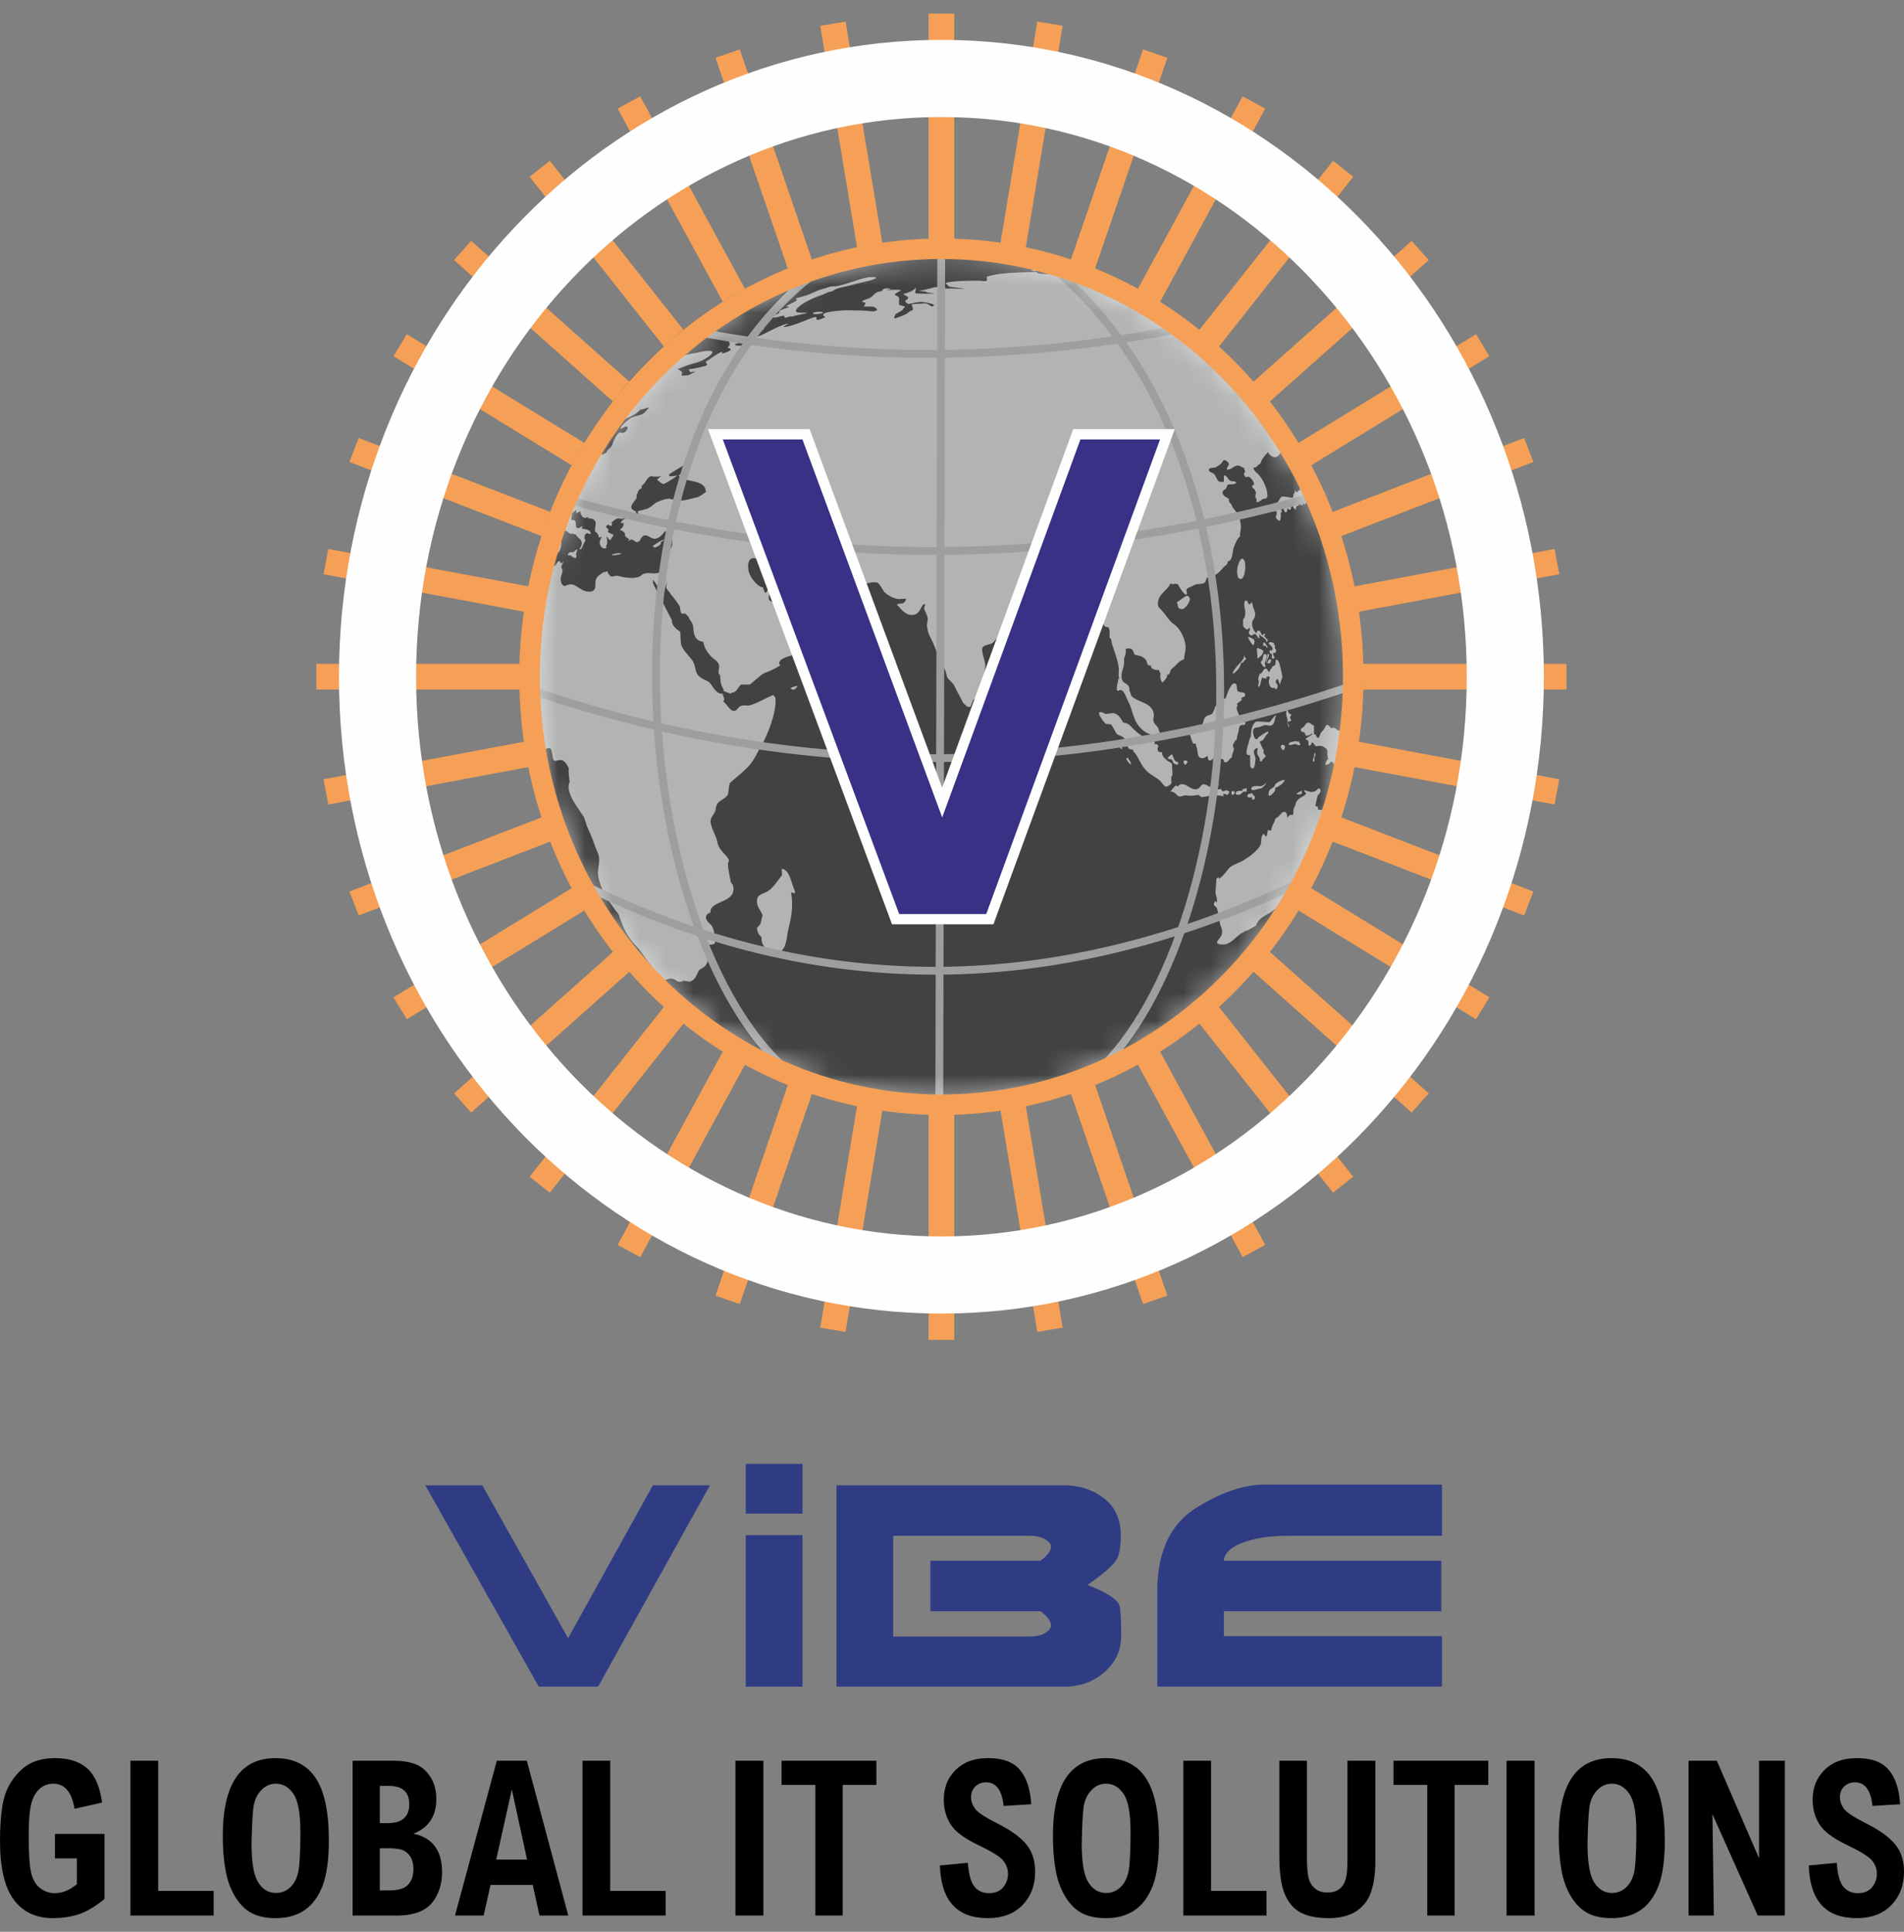 <svg width="70" height="71" viewBox="0 0 70 71" fill="none" xmlns="http://www.w3.org/2000/svg">
<rect x="0" y="0" width="70" height="71" fill="#808080" stroke="none"/>
<g clip-path="url(#clip0_96_171)">
<path d="M34.611 0.5V49.244" stroke="#F5A056" stroke-width="0.945"/>
<path d="M30.621 0.87L38.602 48.874" stroke="#F5A056" stroke-width="0.945"/>
<path d="M26.752 1.97L42.471 47.774" stroke="#F5A056" stroke-width="0.945"/>
<path d="M23.122 3.765L46.101 45.979" stroke="#F5A056" stroke-width="0.945"/>
<path d="M19.841 6.202L49.381 43.542" stroke="#F5A056" stroke-width="0.945"/>
<path d="M17.009 9.206L52.214 40.538" stroke="#F5A056" stroke-width="0.945"/>
<path d="M14.711 12.686L54.511 37.058" stroke="#F5A056" stroke-width="0.945"/>
<path d="M13.018 16.537L56.204 33.208" stroke="#F5A056" stroke-width="0.945"/>
<path d="M11.982 20.64L57.24 29.105" stroke="#F5A056" stroke-width="0.945"/>
<path d="M11.632 24.872H57.589" stroke="#F5A056" stroke-width="0.945"/>
<path d="M11.982 29.105L57.24 20.64" stroke="#F5A056" stroke-width="0.945"/>
<path d="M13.018 33.208L56.204 16.537" stroke="#F5A056" stroke-width="0.945"/>
<path d="M14.711 37.059L54.511 12.687" stroke="#F5A056" stroke-width="0.945"/>
<path d="M17.008 40.539L52.213 9.207" stroke="#F5A056" stroke-width="0.945"/>
<path d="M19.841 43.543L49.381 6.203" stroke="#F5A056" stroke-width="0.945"/>
<path d="M23.122 45.98L46.1 3.766" stroke="#F5A056" stroke-width="0.945"/>
<path d="M26.752 47.775L42.47 1.97" stroke="#F5A056" stroke-width="0.945"/>
<path d="M30.621 48.875L38.601 0.871" stroke="#F5A056" stroke-width="0.945"/>
<path d="M34.611 46.861C46.06 46.861 55.342 37.016 55.342 24.872C55.342 12.729 46.06 2.884 34.611 2.884C23.161 2.884 13.88 12.729 13.88 24.872C13.88 37.016 23.161 46.861 34.611 46.861Z" stroke="#FEFEFE" stroke-width="2.835"/>
<path fill-rule="evenodd" clip-rule="evenodd" d="M34.611 9.142C42.973 9.142 49.752 16.184 49.752 24.872C49.752 33.56 42.973 40.603 34.611 40.603C26.248 40.603 19.469 33.56 19.469 24.872C19.469 16.184 26.248 9.142 34.611 9.142Z" fill="#FEFEFE"/>
<mask id="mask0_96_171" style="mask-type:luminance" maskUnits="userSpaceOnUse" x="19" y="9" width="31" height="32">
<path d="M34.611 9.142C42.973 9.142 49.752 16.184 49.752 24.872C49.752 33.56 42.973 40.603 34.611 40.603C26.248 40.603 19.469 33.56 19.469 24.872C19.469 16.184 26.248 9.142 34.611 9.142Z" fill="white"/>
</mask>
<g mask="url(#mask0_96_171)">
<path d="M21.244 17.113L21.273 17.235L21.244 17.113Z" fill="white"/>
<path d="M21.086 15.916L21.677 17.206C21.677 17.206 21.201 16.344 21.086 15.916Z" fill="white"/>
<path fill-rule="evenodd" clip-rule="evenodd" d="M30.627 9.307C22.38 11.549 17.457 20.294 19.628 28.842C21.797 37.39 30.242 42.502 38.487 40.26C46.733 38.017 51.659 29.271 49.486 20.724C47.662 13.536 41.403 8.779 34.555 8.78C33.258 8.78 31.939 8.951 30.627 9.307Z" fill="#434242"/>
<path fill-rule="evenodd" clip-rule="evenodd" d="M37.712 9.387C37.376 9.368 37.301 9.437 37.004 9.453C37.204 9.489 37.334 9.505 37.544 9.521C37.585 9.529 37.773 9.543 37.845 9.546C37.624 9.549 37.561 9.567 37.328 9.573C37.441 9.595 37.647 9.661 37.736 9.667C37.996 9.683 38.23 9.737 38.545 9.769C38.608 9.775 38.682 9.786 38.674 9.754C38.651 9.748 38.611 9.728 38.56 9.72C38.602 9.712 38.695 9.744 38.687 9.71C38.672 9.678 38.662 9.681 38.726 9.677C38.625 9.636 38.623 9.624 38.481 9.614C38.435 9.612 38.395 9.606 38.341 9.6C38.296 9.601 38.261 9.591 38.223 9.582C38.193 9.574 38.162 9.566 38.125 9.562C38.07 9.548 38.045 9.543 37.976 9.549C38.033 9.539 38.107 9.545 38.096 9.526C38.099 9.509 38.102 9.527 38.082 9.489C38.108 9.496 38.097 9.493 38.164 9.493C38.064 9.469 37.964 9.426 37.82 9.402C37.787 9.396 37.751 9.391 37.712 9.387ZM36.896 9.348C36.81 9.344 36.721 9.338 36.628 9.339C36.688 9.358 36.812 9.368 36.925 9.364C36.913 9.362 36.907 9.351 36.896 9.348C36.897 9.348 36.896 9.348 36.896 9.348ZM39.232 9.769C38.966 9.724 38.931 9.8 38.788 9.824C38.746 9.839 38.669 9.799 38.682 9.855C38.715 9.864 38.712 9.892 38.8 9.896C38.919 9.9 39.034 9.906 39.154 9.908C39.154 9.908 39.363 9.921 39.389 9.93C39.517 9.943 39.855 9.992 39.835 9.952C39.806 9.912 39.53 9.831 39.432 9.818C39.382 9.812 39.367 9.821 39.32 9.82C39.38 9.808 39.349 9.82 39.32 9.78C39.312 9.778 39.305 9.776 39.297 9.775C39.275 9.771 39.253 9.771 39.232 9.769ZM37.049 9.485C37.008 9.489 36.855 9.461 36.859 9.496C36.877 9.523 36.98 9.55 37.021 9.551C37.116 9.567 37.334 9.593 37.349 9.528C37.345 9.528 37.341 9.527 37.336 9.526C37.27 9.515 37.081 9.491 37.049 9.485ZM40.072 10.038C40.097 10.049 40.138 10.067 40.215 10.085C40.263 10.094 40.285 10.097 40.284 10.071C40.253 10.071 40.235 10.066 40.208 10.06C40.194 10.056 40.178 10.053 40.157 10.049C40.135 10.045 40.108 10.041 40.072 10.038ZM39.7 10.04C39.336 9.98 39.248 10.013 39.076 10.046C38.947 10.055 38.091 10.122 38.12 9.999C37.88 10.009 36.848 9.989 36.302 10.16C36.247 10.186 36.311 10.279 36.277 10.312C36.229 10.355 36.094 10.32 35.997 10.316C35.802 10.316 35.056 10.317 34.797 10.389C34.714 10.422 34.858 10.458 34.865 10.517C34.874 10.535 35.047 10.559 35.202 10.579C35.319 10.594 35.425 10.607 35.448 10.616C35.456 10.632 34.903 10.586 34.902 10.604C34.848 10.618 34.787 10.603 34.71 10.586C34.636 10.569 34.545 10.549 34.431 10.551C34.266 10.565 34.046 10.657 33.812 10.682C33.798 10.699 33.86 10.703 33.925 10.708C33.987 10.713 34.052 10.717 34.057 10.733C34.059 10.754 34.165 10.765 34.252 10.773C34.318 10.778 34.372 10.783 34.357 10.786C34.283 10.807 33.715 10.786 33.693 10.788C33.577 10.773 33.724 10.613 33.646 10.579C33.618 10.678 33.424 10.746 33.211 10.807C33.283 10.885 33.527 10.914 33.284 11.047C33.271 11.058 33.319 11.164 33.411 11.171C33.519 11.159 33.786 11.073 33.947 11.104C33.955 11.103 34.215 11.14 34.3 11.187C34.394 11.217 34.289 11.262 34.255 11.264C34.242 11.264 34.208 11.238 34.167 11.211C34.121 11.181 34.066 11.149 34.02 11.15C33.809 11.161 33.526 11.173 33.518 11.188C33.528 11.284 33.637 11.406 33.474 11.426C33.467 11.428 33.394 11.485 33.323 11.537C33.205 11.603 32.999 11.671 32.923 11.697C32.815 11.722 32.927 11.569 32.912 11.562C32.876 11.556 33.197 11.411 33.19 11.379C33.17 11.358 33.285 11.296 33.262 11.269C33.227 11.235 33.076 11.239 33.059 11.198C33.031 11.116 33.078 11.016 33.053 10.947C33.018 10.864 32.91 10.874 32.903 10.833C32.901 10.724 33.467 10.623 32.764 10.654C32.725 10.655 32.652 10.662 32.568 10.672C32.652 10.656 32.733 10.633 32.758 10.625C32.673 10.605 32.654 10.591 32.557 10.6C32.495 10.61 32.45 10.634 32.442 10.666C32.443 10.676 32.427 10.691 32.44 10.692C32.373 10.703 32.311 10.716 32.267 10.732C32.142 10.78 32.095 10.893 31.98 10.95C31.858 11.01 31.775 11.014 31.703 11.068C31.647 11.104 31.817 11.101 31.818 11.138C31.816 11.216 31.712 11.264 31.794 11.266C31.893 11.275 32.027 11.254 32.133 11.283C32.308 11.368 32.266 11.428 32.101 11.444C31.998 11.445 31.849 11.42 31.693 11.414C31.432 11.413 31.161 11.397 31.003 11.408C29.896 11.483 30.363 11.64 30.342 11.66C30.014 11.805 30.012 11.752 30.016 11.701C30.019 11.672 30.023 11.643 29.969 11.651C29.732 11.705 29.162 12.001 28.808 12.02C28.795 11.989 29.026 11.887 28.986 11.891C28.819 11.905 28.441 12.085 28.062 12.285C27.918 12.358 27.815 12.369 27.687 12.425C27.495 12.535 27.598 12.623 27.254 12.7C27.164 12.71 26.991 12.705 27.023 12.652C27.058 12.629 27.354 12.559 27.365 12.517C27.364 12.414 26.972 12.388 26.802 12.575C26.761 12.62 26.927 12.569 26.759 12.769C26.737 12.802 26.874 12.789 26.864 12.851C26.856 12.9 26.616 12.981 26.557 12.992C26.541 12.998 26.548 12.98 26.552 12.962C26.557 12.94 26.558 12.918 26.517 12.935C26.362 13.004 26.068 13.223 25.981 13.272C25.883 13.315 26.033 13.367 25.985 13.421C25.93 13.467 25.676 13.513 25.312 13.577C25.354 13.626 25.352 13.642 25.371 13.682C25.447 13.67 25.512 13.663 25.588 13.658C25.439 13.698 25.339 13.814 25.238 13.795C25.174 13.798 25.109 13.825 25.066 13.797C25.027 13.751 25.095 13.742 25.073 13.684C25.031 13.622 24.96 13.592 24.914 13.569C25.176 13.456 25.32 13.402 25.584 13.335C25.942 13.249 26.708 12.71 25.65 12.956C25.333 13.019 25.172 13.042 24.948 13.135C24.925 13.141 24.814 13.157 24.656 13.232C24.637 13.248 24.505 13.294 24.449 13.321C24.464 13.306 24.407 13.322 24.354 13.335C24.505 13.244 24.551 13.242 24.624 13.151C24.563 13.169 24.456 13.203 24.419 13.217C24.363 13.254 24.335 13.272 24.312 13.303C24.251 13.337 24.265 13.324 24.271 13.276C24.163 13.355 24.12 13.391 24.021 13.466C24.037 13.45 24.041 13.457 24.007 13.438C23.936 13.493 23.888 13.545 23.828 13.591C22.928 14.538 22.142 15.6 21.493 16.749C21.497 16.751 21.501 16.752 21.505 16.752C21.51 16.768 21.497 16.779 21.49 16.793C21.495 16.812 21.457 16.974 21.507 16.947C21.6 16.879 21.652 16.709 21.734 16.66C21.776 16.623 21.828 16.608 21.889 16.573C21.922 16.496 22.019 16.431 22.06 16.325C22.019 16.335 21.991 16.353 22.009 16.305C22.026 16.233 22.052 16.11 22.135 16.05C22.198 16.017 22.334 15.854 22.349 15.806C22.365 15.741 22.371 15.669 22.291 15.705C22.294 15.676 22.312 15.66 22.273 15.667C22.246 15.619 22.262 15.661 22.23 15.617C22.297 15.55 22.279 15.523 22.325 15.452C22.381 15.365 22.448 15.301 22.543 15.225C22.649 15.126 22.895 14.898 22.923 14.821C22.942 14.795 22.922 14.793 22.945 14.748C22.977 14.655 23.111 14.518 23.276 14.426C23.402 14.35 23.562 14.277 23.543 14.359C23.518 14.425 23.279 14.652 23.194 14.718C23.059 14.845 23.053 14.917 22.854 15.04C22.855 15.073 22.796 15.184 22.791 15.214C22.789 15.259 22.778 15.296 22.824 15.281C22.808 15.304 22.755 15.355 22.737 15.392C22.73 15.462 22.82 15.455 22.92 15.397C22.919 15.442 22.927 15.438 22.997 15.398C23.082 15.351 23.141 15.341 23.256 15.272C23.352 15.224 23.466 15.147 23.543 15.049C23.573 15.063 23.636 15.042 23.698 15.021C23.768 14.996 23.838 14.972 23.855 14.999C23.779 15.062 23.69 15.185 23.619 15.22C23.523 15.263 23.341 15.292 23.222 15.348C23.093 15.407 22.752 15.732 22.819 15.75C22.898 15.761 22.991 15.625 23.059 15.686C23.111 15.74 22.996 15.877 22.952 15.893C22.893 15.921 22.869 15.911 22.846 15.901C22.825 15.892 22.806 15.883 22.764 15.904C22.675 15.95 22.538 16.224 22.521 16.317C22.48 16.46 22.332 16.498 22.294 16.635C22.238 16.668 22.174 16.704 22.118 16.732C22.128 16.716 22.137 16.697 22.145 16.681C22.097 16.693 22.056 16.72 21.991 16.751C21.936 16.788 21.849 16.874 21.812 16.914C21.733 16.973 21.713 16.972 21.628 17.043C21.602 17.069 21.59 17.089 21.548 17.123C21.548 17.123 21.489 17.119 21.492 17.109C21.498 17.098 21.515 17.073 21.527 17.052C21.445 17.101 21.338 17.232 21.24 17.307C21.233 17.308 21.221 17.294 21.211 17.278C20.81 18.054 20.47 18.867 20.198 19.712C20.222 19.7 20.23 19.704 20.237 19.708C20.247 19.713 20.256 19.718 20.296 19.692C20.371 19.651 20.422 19.529 20.493 19.444C20.535 19.391 20.537 19.335 20.6 19.298C20.738 19.217 20.802 19.306 20.786 19.498C20.786 19.519 20.796 19.519 20.812 19.52C20.827 19.52 20.848 19.522 20.869 19.544C20.927 19.599 20.947 19.635 21.078 19.611C21.067 19.642 21.127 19.635 21.154 19.63C21.157 19.663 21.333 19.837 21.354 19.84C21.352 19.892 21.394 19.889 21.389 19.979C21.379 20.044 21.352 20.139 21.297 20.161C21.299 20.183 21.299 20.195 21.344 20.181C21.416 20.152 21.421 20.036 21.469 19.963C21.469 19.963 21.517 19.89 21.521 19.863C21.525 19.782 21.48 19.847 21.485 19.771C21.49 19.718 21.499 19.631 21.562 19.604C21.604 19.591 21.625 19.602 21.644 19.614C21.661 19.623 21.678 19.633 21.711 19.627C21.741 19.505 21.599 19.463 21.511 19.448C21.498 19.443 21.479 19.443 21.461 19.444C21.421 19.443 21.382 19.443 21.399 19.39C21.404 19.376 21.407 19.357 21.412 19.342C21.34 19.366 21.293 19.421 21.232 19.41C21.172 19.402 21.171 19.29 21.168 19.223C21.161 19.171 21.137 19.108 21.076 19.113C20.99 19.119 20.996 19.103 21.009 19.027C21.002 18.997 21.024 18.961 21.036 18.927C21.032 18.936 21.017 18.914 21.021 18.905C21.023 18.846 21.117 18.804 21.171 18.741C21.205 18.782 21.156 18.884 21.206 18.854C21.271 18.826 21.293 18.807 21.338 18.79C21.326 18.903 21.439 19.077 21.54 19.029C21.571 19.027 21.574 19.006 21.605 19.001C21.601 19.054 21.638 19.053 21.684 19.055C21.701 19.056 21.72 19.056 21.738 19.06C21.801 19.067 21.904 19.142 21.899 19.223C21.892 19.269 21.89 19.321 21.886 19.369C21.874 19.489 21.851 19.512 21.908 19.556C21.96 19.596 21.983 19.624 22.007 19.701C22.002 19.711 22.011 19.768 22.034 19.753C22.075 19.75 22.087 19.73 22.126 19.722C22.115 19.755 22.051 19.864 22.046 19.923C22.036 20.048 22.146 20.177 22.238 20.154C22.268 20.142 22.287 20.144 22.317 20.13C22.243 20.102 22.323 19.999 22.325 19.957C22.326 19.901 22.32 19.795 22.302 19.759C22.3 19.746 22.3 19.728 22.306 19.713C22.335 19.745 22.384 19.848 22.442 19.847C22.448 19.844 22.449 19.844 22.454 19.842C22.462 19.792 22.528 19.711 22.558 19.684C22.55 19.67 22.541 19.659 22.538 19.64C22.482 19.644 22.344 19.555 22.348 19.539C22.345 19.522 22.368 19.496 22.375 19.462C22.327 19.427 22.316 19.4 22.279 19.37C22.288 19.345 22.31 19.299 22.342 19.287C22.37 19.276 22.384 19.291 22.4 19.306C22.417 19.322 22.438 19.339 22.483 19.324C22.501 19.282 22.502 19.242 22.491 19.197C22.565 19.149 22.59 19.097 22.686 19.06C22.74 19.043 22.768 19.052 22.795 19.06C22.82 19.067 22.843 19.075 22.883 19.063C22.972 19.045 23.011 19.042 23.086 18.974C23.158 18.94 23.255 18.902 23.315 18.868C23.349 18.852 23.379 18.85 23.399 18.82C23.355 18.771 23.202 18.747 23.208 18.63C23.215 18.544 23.328 18.402 23.398 18.321C23.4 18.275 23.404 18.225 23.409 18.172C23.426 18.138 23.424 18.18 23.454 18.079C23.46 18.025 23.52 17.975 23.592 17.942C23.581 17.915 23.591 17.886 23.591 17.857C23.729 17.776 23.776 17.558 23.915 17.508C23.962 17.496 24.106 17.543 24.295 17.501C24.323 17.499 24.141 17.617 24.161 17.64C24.269 17.722 24.351 17.797 24.405 17.788C24.498 17.752 24.837 17.545 24.9 17.476C24.889 17.48 24.706 17.505 24.706 17.505C24.679 17.507 24.59 17.522 24.594 17.449C24.611 17.411 25.112 17.115 25.314 16.999C25.314 16.999 25.212 17.11 25.179 17.131C25.196 17.163 25.372 17.262 24.95 17.469C25.12 17.761 25.936 17.577 25.95 18.074C25.958 18.073 25.971 18.062 25.98 18.063C25.854 18.141 25.75 18.247 25.604 18.286C25.46 18.321 25.321 18.346 25.179 18.383C25.102 18.395 24.829 18.421 24.82 18.346C24.741 18.364 24.704 18.353 24.666 18.343C24.624 18.331 24.58 18.319 24.477 18.343C24.356 18.373 24.169 18.433 24.078 18.502C24 18.562 23.88 18.669 23.8 18.695C23.733 18.717 23.667 18.731 23.598 18.752C23.562 18.759 23.447 18.767 23.441 18.825C23.446 18.863 23.475 18.839 23.488 18.883C23.367 18.97 22.853 19.026 22.829 19.213C22.824 19.245 22.888 19.224 22.93 19.211C22.917 19.238 22.919 19.244 22.925 19.281C22.912 19.393 22.851 19.4 22.79 19.479C22.872 19.496 22.937 19.542 22.987 19.622C22.927 19.722 23.094 19.784 23.135 19.817C23.128 19.832 23.1 19.866 23.081 19.877C23.107 19.876 23.124 19.864 23.149 19.858C23.215 19.802 23.262 19.838 23.314 19.875C23.353 19.904 23.395 19.933 23.452 19.92C23.566 19.885 23.544 19.723 23.687 19.681C23.76 19.665 23.828 19.702 23.894 19.739C23.962 19.776 24.029 19.813 24.103 19.798C24.301 19.748 24.34 19.642 24.456 19.518C24.485 19.544 24.529 19.566 24.597 19.549C24.651 19.538 24.672 19.483 24.736 19.447C24.733 19.469 24.733 19.503 24.733 19.527C24.719 19.54 24.69 19.577 24.684 19.619C24.686 19.714 24.715 19.819 24.716 19.96C24.722 20.157 24.577 20.212 24.531 20.393C24.486 20.564 24.469 20.655 24.418 20.853C24.409 20.881 24.366 20.898 24.362 20.956C24.379 20.993 24.397 21.04 24.409 21.078C24.4 21.055 24.387 21.025 24.377 21.003C24.287 21.052 24.268 21.044 24.162 21.062C24.003 21.096 23.863 21.043 23.733 21.072C23.529 21.114 23.635 21.172 23.424 21.219C23.187 21.273 22.911 21.217 22.714 21.164C22.674 21.156 22.63 21.165 22.587 21.174C22.521 21.189 22.459 21.203 22.427 21.157C22.404 21.113 22.344 21.107 22.342 21C22.292 21.011 22.265 21.016 22.217 21.033C22.208 21.032 22.207 21.025 22.2 21.022C22.03 21.151 21.896 21.181 21.887 21.43C21.895 21.475 21.881 21.534 21.884 21.585C21.885 21.619 21.828 21.716 21.777 21.73C21.572 21.784 21.425 21.695 21.29 21.608C21.163 21.525 21.046 21.445 20.904 21.489C20.84 21.503 20.826 21.522 20.781 21.531C20.702 21.564 20.61 21.443 20.612 21.263C20.626 21.162 20.669 21.08 20.683 20.971C20.675 20.909 20.634 20.898 20.641 20.837C20.643 20.742 20.7 20.737 20.716 20.627C20.678 20.649 20.693 20.688 20.651 20.697C20.62 20.715 20.612 20.687 20.602 20.661C20.592 20.635 20.582 20.609 20.548 20.623C20.462 20.664 20.466 20.76 20.386 20.798C20.35 20.82 20.338 20.812 20.326 20.804C20.317 20.798 20.308 20.791 20.286 20.802C20.195 20.858 20.2 20.935 20.135 20.977C20.107 20.987 20.093 20.98 20.079 20.974C20.067 20.968 20.054 20.962 20.032 20.97C19.943 21.022 19.876 21.143 19.778 21.263C19.434 22.849 19.319 24.518 19.471 26.224C19.518 26.774 19.596 27.312 19.692 27.843C19.703 27.85 19.717 27.855 19.733 27.858C19.838 27.863 19.775 27.779 19.802 27.745C19.902 27.671 20.022 27.493 20.194 27.496C20.263 27.499 20.285 27.615 20.303 27.731C20.321 27.844 20.335 27.956 20.389 27.963C20.453 27.968 20.545 27.935 20.613 27.933C20.752 27.944 20.842 28.085 20.916 28.25C20.892 28.319 20.916 28.526 20.932 28.618C20.931 28.645 20.921 28.661 20.951 28.73C20.915 28.771 20.891 28.927 20.909 29.012C20.964 29.351 21.265 29.716 21.431 29.974C21.519 30.109 21.533 30.265 21.599 30.415C21.682 30.605 21.741 30.712 21.849 31.021C21.898 31.184 21.953 31.259 22.008 31.433C22.086 31.803 21.899 31.924 22.034 32.39C22.163 32.82 22.369 33.09 22.599 33.422C22.666 33.523 22.734 33.565 22.764 33.657C22.784 33.712 22.793 33.767 22.822 33.822C23.016 34.362 23.211 34.591 23.456 34.844C23.506 34.891 23.712 35.199 23.893 35.428C23.94 35.483 23.999 35.534 23.955 35.601C24.009 35.66 24.052 35.745 24.101 35.853C24.117 35.849 24.095 35.834 24.138 35.843C24.201 35.91 24.258 35.971 24.347 36.005C24.445 36.035 24.487 36.013 24.536 35.991C24.583 35.97 24.637 35.95 24.752 35.98C24.814 35.998 24.872 36.053 24.93 36.078C24.991 36.09 25.008 36.072 25.083 36.085C25.07 36.026 25.151 36.044 25.234 36.061C25.285 36.072 25.338 36.083 25.37 36.076C25.576 36.008 25.585 35.861 25.684 35.693C25.742 35.59 25.831 35.605 25.934 35.492C25.987 35.426 26.064 35.293 26.011 35.107C25.994 35.049 25.939 34.994 25.87 34.956C25.901 34.794 25.787 34.805 26.022 34.734C26.087 34.712 26.226 34.732 26.276 34.674C26.322 34.606 26.272 34.327 26.235 34.182C26.166 33.92 26.015 33.952 25.958 33.757C25.934 33.651 26.019 33.557 26.116 33.547C26.099 33.068 27.053 33.216 26.961 32.591C26.949 32.536 26.925 32.48 26.87 32.433C26.839 32.256 26.801 32.099 26.774 31.92C26.768 31.867 26.767 31.794 26.765 31.732C26.763 31.716 26.801 31.652 26.797 31.61C26.756 31.459 26.433 31.259 26.381 30.976C26.337 30.726 26.175 30.507 26.129 30.247C26.089 30.009 26.285 29.953 26.312 29.736C26.349 29.411 26.566 29.438 26.737 29.241C26.808 29.158 26.774 28.839 26.85 28.764C27.041 28.59 27.242 28.443 27.451 28.236C27.733 27.957 27.805 27.715 28.033 27.328C28.217 26.998 28.546 26.209 28.511 25.675C28.503 25.634 28.47 25.596 28.435 25.544C28.124 25.66 27.89 25.833 27.567 25.923C27.436 25.95 27.35 25.898 27.226 25.953C27.11 26.006 27.122 26.114 26.986 26.129C26.842 26.136 26.711 25.868 26.593 25.782C26.673 25.666 26.588 25.657 26.573 25.499C26.301 25.521 26.193 25.169 26.063 25.067C25.896 24.964 25.82 24.968 25.684 24.837C25.529 24.692 25.597 24.46 25.442 24.257C25.316 24.089 25.126 23.917 25.038 23.688C25.021 23.529 25.017 23.381 25.011 23.226C24.881 23.131 24.683 22.991 24.705 22.8C24.464 22.336 24.224 21.886 24.011 21.448C24.012 21.408 24.003 21.344 24.009 21.307C24.122 21.425 24.262 21.772 24.408 21.776C24.43 21.691 24.499 21.465 24.531 21.336C24.511 21.439 24.493 21.549 24.498 21.607C24.495 21.627 24.605 21.753 24.628 21.789C24.713 21.918 24.792 21.987 24.888 22.13C24.915 22.17 24.968 22.233 25 22.318C25.008 22.362 25.008 22.5 25.055 22.545C25.064 22.555 25.094 22.554 25.126 22.554C25.159 22.553 25.195 22.552 25.21 22.565C25.228 22.586 25.277 22.637 25.313 22.663C25.356 22.824 25.467 22.847 25.486 23.052C25.507 23.389 25.577 23.549 25.863 23.593C25.87 23.805 26.067 24.061 26.176 24.16C26.273 24.25 26.46 24.329 26.439 24.535C26.429 24.6 26.38 24.794 26.469 24.796C26.491 24.968 26.481 25.157 26.577 25.293C26.644 25.381 26.579 25.385 26.595 25.394C26.613 25.403 26.844 25.493 26.867 25.494C26.881 25.483 26.902 25.466 26.916 25.454C27.098 25.436 27.105 25.29 27.241 25.161C27.351 25.16 27.456 25.159 27.566 25.158C27.672 25.093 27.98 24.79 28.084 24.747C28.297 24.668 28.491 24.582 28.687 24.458C28.676 24.441 28.644 24.4 28.645 24.378C28.639 24.171 29.127 24.092 29.373 24.019C29.365 23.908 29.523 23.736 29.608 23.724C29.746 23.705 29.713 23.449 29.853 23.427C29.97 23.413 29.936 23.258 29.971 23.143C29.994 23.026 30.09 22.983 30.228 22.966C30.223 22.739 30.573 22.607 30.57 22.391C30.558 22.329 30.443 22.344 30.381 22.263C30.379 22.265 30.383 22.27 30.381 22.272C30.33 22.248 30.297 22.091 30.19 22.071C29.916 22.018 29.744 21.997 29.592 21.745C29.583 21.626 29.576 21.523 29.573 21.408C29.263 21.702 29.244 22.064 28.638 22.145C28.5 22.165 28.277 22.13 28.264 22.002C28.25 21.891 28.315 21.813 28.308 21.706C28.304 21.681 28.3 21.634 28.294 21.608C28.211 21.645 28.231 21.751 28.127 21.793C28.118 21.731 28.06 21.694 28.055 21.593C27.845 21.57 27.589 21.225 27.53 21.024C27.514 20.97 27.509 20.912 27.505 20.824C27.497 20.7 27.541 20.54 27.664 20.518C27.905 20.483 28.099 20.725 28.212 20.908C28.226 20.937 28.21 21.015 28.263 21.063C28.316 21.107 28.375 21.11 28.434 21.114C28.495 21.118 28.556 21.122 28.615 21.168C28.712 21.247 28.784 21.35 28.932 21.38C29.093 21.362 29.236 21.344 29.384 21.322C29.425 21.279 29.462 21.175 29.567 21.163C29.753 21.138 29.772 21.403 29.872 21.49C29.88 21.495 30.163 21.537 30.199 21.534C30.448 21.507 30.865 21.568 31.045 21.547C31.056 21.55 31.079 21.542 31.091 21.542C31.142 21.543 31.218 21.545 31.288 21.549C31.3 21.533 31.339 21.492 31.368 21.475C31.43 21.486 31.532 21.501 31.616 21.512C31.713 21.501 31.825 21.439 31.942 21.427C32.041 21.405 32.117 21.388 32.228 21.405C32.344 21.432 32.419 21.637 32.504 21.748C32.614 21.876 32.901 22.034 33.098 22.016C33.154 22.007 33.239 22.002 33.321 22.013C33.291 22.039 33.285 22.139 33.206 22.165C33.124 22.205 33.054 22.162 32.969 22.226C33.121 22.349 33.258 22.626 33.565 22.601C33.816 22.571 33.827 22.351 33.944 22.218C33.962 22.211 34.004 22.215 34.023 22.21C34.023 22.237 33.974 22.325 33.976 22.347C33.986 22.467 34.089 22.567 34.106 22.721C34.117 22.843 34.075 22.863 34.081 22.994C34.08 22.994 34.083 22.995 34.081 22.994C34.08 22.992 34.075 22.987 34.074 22.987C34.073 23.009 34.101 23.1 34.101 23.12C34.117 23.299 34.237 23.468 34.314 23.651C34.401 23.857 34.508 24.135 34.568 24.27C34.617 24.39 34.622 24.44 34.712 24.564C34.798 24.675 34.764 24.795 34.855 24.94C34.889 24.993 35.04 25.093 35.095 25.224C35.177 25.414 35.302 25.595 35.399 25.814C35.41 25.834 35.46 25.905 35.495 25.9C35.508 25.947 35.567 25.991 35.648 25.98C35.705 25.972 35.724 25.858 35.757 25.779C35.796 25.675 35.818 25.716 35.932 25.648C35.983 25.611 35.95 25.364 36.089 25.309C36.108 25.3 36.178 25.282 36.179 25.262C36.193 25.257 36.218 25.252 36.228 25.248C36.214 25.188 36.18 25.088 36.16 25.007C36.139 24.825 36.238 24.669 36.224 24.428C36.206 24.276 36.126 24.073 36.108 23.898C36.096 23.696 36.296 23.724 36.467 23.647C36.514 23.628 36.623 23.494 36.696 23.403C36.867 23.19 37.013 22.98 37.187 22.761C37.33 22.586 37.586 22.518 37.749 22.318C37.821 22.224 37.804 22.119 37.83 21.97C37.853 21.88 38.052 21.974 38.11 21.817C38.184 21.866 38.19 21.91 38.344 21.898C38.593 21.875 38.844 21.797 38.812 21.504C38.959 21.517 39.109 21.57 39.17 21.705C39.216 21.822 39.218 21.973 39.3 22.092C39.398 22.21 39.503 22.279 39.636 22.382C39.755 22.529 39.806 22.548 39.895 22.739C39.906 22.771 39.95 22.821 39.96 22.854C39.964 22.96 39.932 23.014 39.943 23.136C39.955 23.258 39.939 23.347 40.077 23.335C40.335 23.311 40.398 23.063 40.539 22.89C40.578 22.935 40.571 22.978 40.632 23.03C40.639 23.036 40.657 23.038 40.677 23.041C40.705 23.045 40.739 23.049 40.755 23.066C40.85 23.203 40.727 23.478 40.847 23.475C40.873 23.771 41.096 24.17 41.135 24.583C41.136 24.685 41.099 24.897 41.164 24.932C41.158 24.932 41.145 24.934 41.138 24.934C41.142 24.934 41.126 24.936 41.12 24.937C41.109 25.07 41.053 25.188 41.065 25.318C41.063 25.332 41.053 25.374 41.067 25.374C41.154 25.419 41.092 25.373 41.182 25.361C41.338 25.356 41.411 25.666 41.482 25.788C41.595 25.995 41.613 26.171 41.718 26.43C41.835 26.719 42.09 26.952 42.359 27.011C42.402 27.02 42.424 27.087 42.507 27.071C42.527 27.073 42.542 27.032 42.563 27.029C42.592 27.022 42.64 27.015 42.671 27.004C42.629 26.916 42.617 26.868 42.579 26.756C42.529 26.65 42.408 26.614 42.401 26.456C42.391 26.393 42.428 26.371 42.424 26.281C42.385 25.826 41.892 25.831 41.634 25.615C41.559 25.556 41.551 25.396 41.507 25.334C41.513 25.334 41.521 25.332 41.525 25.332C41.503 25.065 41.264 25.185 41.234 24.897C41.219 24.645 41.351 24.527 41.326 24.232C41.323 24.174 41.395 24.037 41.395 23.945C41.391 23.909 41.366 23.844 41.435 23.834C41.537 23.826 41.626 23.835 41.665 23.94C41.665 23.94 41.705 24.061 41.718 24.06C41.863 24.101 41.967 24.096 42.099 24.218C42.209 24.327 42.131 24.477 42.31 24.461C42.317 24.609 42.489 24.636 42.609 24.623C42.617 24.66 42.647 24.746 42.677 24.76C42.654 24.782 42.65 24.82 42.658 24.899C42.662 24.942 42.707 25.083 42.735 25.082C42.761 25.074 42.911 24.921 42.909 24.823C42.907 24.796 42.901 24.745 42.898 24.718C42.901 24.74 42.908 24.8 42.93 24.802C43.032 24.79 42.999 24.643 43.087 24.574C43.287 24.422 43.296 24.324 43.537 24.222C43.527 24.049 43.601 23.964 43.588 23.741C43.554 23.427 43.38 23.105 43.181 22.959C42.97 22.824 42.869 22.587 42.66 22.38C42.634 22.348 42.591 22.325 42.573 22.242C42.543 21.826 42.902 21.743 43.031 21.445C43.102 21.48 43.134 21.472 43.166 21.463C43.2 21.454 43.235 21.446 43.316 21.484C43.312 21.522 43.535 21.851 43.598 21.856C43.693 21.846 43.58 21.727 43.634 21.651C43.678 21.589 43.831 21.553 43.89 21.514C44.034 21.429 44.231 21.496 44.315 21.39C44.315 21.39 44.367 21.23 44.383 21.224C44.468 21.216 44.381 21.179 44.456 21.179C44.803 21.158 44.873 20.933 45.054 20.785C45.111 20.756 45.132 20.718 45.138 20.631C45.308 20.622 45.306 20.327 45.345 20.166C45.372 20.069 45.497 19.749 45.595 19.72C45.568 19.542 45.652 19.466 45.61 19.235C45.552 18.886 45.48 18.869 45.322 18.651C45.302 18.614 45.273 18.521 45.21 18.474C45.211 18.474 45.211 18.469 45.213 18.467C45.211 18.469 45.216 18.468 45.213 18.467C45.211 18.467 45.201 18.466 45.199 18.466C45.187 18.425 45.177 18.369 45.166 18.318C45.109 18.301 44.965 18.227 44.945 18.115C44.926 18.019 45.08 18 45.1 17.902C45.119 17.707 45.35 17.879 45.453 17.738C45.413 17.692 45.374 17.692 45.331 17.69C45.293 17.688 45.252 17.686 45.202 17.653C45.154 17.622 45.097 17.476 45.022 17.471C44.965 17.468 45.023 17.705 44.982 17.712C44.925 17.706 44.865 17.73 44.804 17.686C44.712 17.617 44.708 17.464 44.612 17.403C44.584 17.382 44.461 17.351 44.447 17.292C44.422 17.163 44.623 17.218 44.707 17.17C44.778 17.127 44.907 17.047 44.942 16.977C44.954 16.959 44.953 16.911 45.03 16.912C45.084 16.924 45.162 17.003 45.177 17.033C45.2 17.126 45.09 17.151 45.107 17.259C45.293 17.276 45.345 17.096 45.538 17.113C45.578 17.118 45.607 17.137 45.637 17.154C45.667 17.173 45.699 17.191 45.743 17.197C45.726 17.261 45.762 17.249 45.775 17.323C45.781 17.375 45.721 17.366 45.737 17.437C45.742 17.463 45.769 17.537 45.819 17.541C45.839 17.544 45.845 17.513 45.894 17.521C45.973 17.535 46.077 17.674 46.101 17.757C46.116 17.803 46.08 17.849 46.031 17.844C46.034 17.867 46.047 17.895 46.046 17.918C46.063 17.929 46.075 17.967 46.118 17.976C46.128 18.015 46.166 18.064 46.174 18.105C46.183 18.122 46.141 18.221 46.159 18.272C46.163 18.301 46.17 18.342 46.203 18.351C46.21 18.385 46.181 18.412 46.189 18.446C46.205 18.449 46.217 18.449 46.229 18.449C46.243 18.449 46.257 18.449 46.276 18.453C46.31 18.404 46.306 18.411 46.376 18.394C46.37 18.334 46.489 18.335 46.532 18.322C46.598 18.296 46.617 18.226 46.578 18.054C46.515 17.769 46.373 17.544 46.225 17.395C46.158 17.339 46.093 17.284 46.082 17.186C46.148 17.196 46.192 17.163 46.227 17.127C46.261 17.074 46.334 17.062 46.348 17.012C46.387 16.877 46.533 16.694 46.621 16.617C46.621 16.617 46.682 16.765 46.833 16.802C47.115 16.851 47.15 16.322 47.241 16.184C47.282 16.132 47.307 16.012 47.287 15.9C47.26 15.78 47.208 15.717 47.222 15.621C47.222 15.619 47.222 15.617 47.223 15.614C47.067 15.386 46.906 15.161 46.739 14.944C46.585 14.905 46.424 14.704 46.413 14.687C46.396 14.644 46.407 14.594 46.431 14.55C45.343 13.207 44.047 12.057 42.601 11.152C42.57 11.14 42.541 11.13 42.51 11.119C42.493 11.114 42.515 11.115 42.541 11.114C42.59 11.117 42.656 11.118 42.556 11.082C42.515 11.06 42.453 11.039 42.388 11.019C42.261 10.984 42.118 10.954 42.034 10.93C41.926 10.895 41.859 10.887 41.791 10.879C41.735 10.873 41.678 10.866 41.6 10.845C41.399 10.781 41.327 10.757 41.258 10.72C40.711 10.743 40.239 10.634 40.239 10.634C40.365 10.602 41.447 10.703 41.516 10.632C41.546 10.567 41.532 10.564 41.395 10.49C41.386 10.486 41.371 10.491 41.355 10.494C41.338 10.498 41.321 10.502 41.309 10.497C41.241 10.459 41.152 10.383 40.987 10.34C40.747 10.293 40.504 10.264 40.248 10.231C40.157 10.159 40.015 10.094 39.745 10.047C39.73 10.045 39.715 10.042 39.7 10.04ZM27.597 18.559C27.545 18.489 27.624 18.429 27.551 18.359C27.516 18.318 27.453 18.338 27.444 18.268C27.477 18.269 27.526 18.264 27.56 18.26C27.647 18.132 27.65 17.991 27.787 17.91C27.557 17.854 27.234 17.542 27.228 17.326C27.225 17.271 27.058 17.209 27.054 17.114C27.056 17.086 27.207 16.825 27.249 16.782C27.287 16.788 27.532 16.637 27.553 16.629C27.764 16.524 27.863 16.435 28.142 16.384C28.583 16.294 28.684 16.467 28.856 16.626C28.725 16.718 28.564 16.681 28.412 16.712C28.18 16.749 27.856 16.968 27.836 16.972C27.848 17.097 27.974 17.067 28.025 17.124C28.186 17.304 28.432 17.31 28.444 17.561C28.497 17.532 28.665 17.43 28.727 17.416C28.746 17.515 28.887 17.59 28.893 17.691C28.804 17.702 28.73 17.721 28.639 17.733C28.577 17.744 28.503 17.893 28.485 17.992C28.667 17.985 28.758 18.045 28.764 18.171C28.767 18.215 28.767 18.287 28.765 18.33C28.766 18.379 28.767 18.511 28.774 18.519C28.78 18.56 28.777 18.63 28.779 18.672C28.672 18.712 28.526 18.761 28.38 18.785C28.276 18.814 28.059 18.852 27.989 18.798C27.944 18.76 27.913 18.672 27.841 18.671C27.826 18.669 27.81 18.667 27.795 18.665C27.713 18.651 27.636 18.615 27.597 18.559ZM38.054 9.921C38.035 9.922 38.017 9.921 38 9.917C37.973 9.929 37.945 9.929 37.898 9.932C37.916 9.937 37.944 9.956 37.979 9.958C38.065 9.97 38.097 9.977 38.108 9.926C38.106 9.925 38.104 9.924 38.101 9.924C38.086 9.922 38.07 9.921 38.054 9.921ZM41.266 10.69C41.274 10.721 41.343 10.731 41.415 10.746C41.47 10.761 41.493 10.759 41.538 10.763C41.532 10.763 41.526 10.764 41.52 10.764C41.531 10.764 41.538 10.768 41.551 10.762C41.551 10.761 41.544 10.758 41.547 10.753C41.534 10.71 41.476 10.704 41.387 10.688C41.364 10.68 41.341 10.674 41.322 10.67C41.284 10.664 41.258 10.668 41.266 10.69ZM30.86 9.837C30.87 9.871 30.894 9.86 30.984 9.842C31.031 9.84 31.319 9.761 31.371 9.748C31.33 9.719 31.32 9.713 31.271 9.704C31.16 9.722 30.873 9.787 30.86 9.837ZM30.522 9.92C30.538 9.915 30.56 9.903 30.572 9.893C30.487 9.91 30.415 9.917 30.336 9.943C30.343 9.945 30.324 9.941 30.332 9.97C30.247 9.986 30.197 10.002 30.183 10.054C30.185 10.072 30.535 9.984 30.579 9.971C30.565 9.961 30.561 9.964 30.545 9.954C30.608 9.945 30.681 9.934 30.726 9.908C30.725 9.894 30.749 9.903 30.729 9.878C30.67 9.885 30.575 9.909 30.522 9.92ZM31.9 10.194C31.521 10.267 31.171 10.438 30.762 10.515C30.67 10.532 30.63 10.509 30.538 10.53C30.392 10.566 30.398 10.586 30.298 10.605C30.016 10.671 29.812 10.813 29.624 10.863C29.514 10.885 29.44 10.922 29.331 10.947C29.283 10.958 29.25 10.975 29.254 10.988C29.25 10.998 29.261 10.999 29.272 11.001C29.286 11.002 29.302 11.004 29.3 11.02C29.284 11.085 28.917 11.218 28.905 11.26C28.905 11.274 28.926 11.271 28.948 11.27C28.974 11.267 29.003 11.265 29.009 11.289C28.889 11.334 28.671 11.389 28.651 11.447C28.652 11.465 28.652 11.468 28.648 11.485C28.636 11.549 28.427 11.576 28.417 11.646C28.395 11.682 28.54 11.665 28.54 11.665C28.54 11.665 28.738 11.612 28.76 11.609C28.884 11.594 28.807 11.646 28.861 11.676C28.88 11.685 28.991 11.642 29.046 11.631C29.064 11.623 29.084 11.632 29.097 11.639C29.286 11.581 29.481 11.555 29.678 11.508C29.674 11.508 29.67 11.504 29.665 11.5C29.664 11.501 29.666 11.501 29.665 11.5C29.646 11.496 29.624 11.493 29.609 11.491C29.614 11.494 29.62 11.496 29.625 11.496C29.462 11.485 29.261 11.515 29.261 11.418C29.286 11.255 29.802 10.974 30.186 10.853C30.327 10.812 30.354 10.751 30.551 10.716C30.642 10.697 30.674 10.651 30.72 10.629C30.97 10.539 31.155 10.53 31.427 10.445C31.618 10.388 32.197 10.289 32.208 10.209C32.205 10.198 32.19 10.191 32.166 10.187C32.1 10.176 31.971 10.185 31.9 10.194ZM29.995 9.924C29.936 9.945 29.885 9.954 29.871 9.984C29.659 10.028 29.659 10.07 29.444 10.124C29.462 10.123 29.448 10.136 29.44 10.149C29.504 10.125 29.488 10.135 29.531 10.128C29.443 10.146 29.359 10.174 29.267 10.199C29.238 10.212 29.204 10.231 29.174 10.244C29.187 10.239 29.465 10.203 29.514 10.192C29.598 10.17 29.716 10.115 29.799 10.1C29.874 10.082 29.953 10.07 30.012 10.043C29.864 10.061 29.816 10.062 29.616 10.108C29.693 10.068 29.826 10.031 29.946 9.981C29.941 9.963 29.984 9.951 30.014 9.941C30.023 9.939 30.007 9.926 29.995 9.924C29.996 9.924 29.994 9.924 29.995 9.924ZM29.829 10.131C29.757 10.156 29.486 10.207 29.47 10.257C29.484 10.254 29.505 10.26 29.538 10.253C29.599 10.239 29.625 10.239 29.647 10.207C29.687 10.192 29.744 10.208 29.785 10.194C29.883 10.178 29.875 10.14 30.025 10.109C30.022 10.108 30.018 10.107 30.014 10.107C29.974 10.1 29.911 10.114 29.829 10.131ZM28.396 10.466C28.298 10.49 28.243 10.54 28.145 10.567C28.013 10.611 27.935 10.612 27.775 10.666C27.631 10.71 27.348 10.83 27.277 10.876C27.327 10.857 27.362 10.854 27.411 10.835C27.507 10.802 27.635 10.732 27.704 10.707C27.76 10.677 27.788 10.69 27.849 10.675C27.815 10.693 27.778 10.708 27.746 10.725C27.776 10.726 27.801 10.706 27.861 10.689C27.813 10.704 27.77 10.732 27.722 10.751C27.755 10.764 27.79 10.739 27.897 10.714C27.894 10.715 27.892 10.716 27.891 10.716C27.913 10.725 27.923 10.722 27.957 10.713C28.019 10.703 28.034 10.661 28.099 10.625C28.186 10.581 28.251 10.588 28.333 10.546C28.333 10.544 28.334 10.548 28.333 10.546C28.334 10.543 28.33 10.536 28.337 10.534C28.356 10.524 28.38 10.518 28.402 10.512C28.483 10.474 28.573 10.465 28.593 10.424C28.551 10.432 28.478 10.441 28.396 10.466ZM29.884 11.513C29.884 11.557 30.049 11.553 30.15 11.529C30.15 11.529 30.247 11.52 30.253 11.496C30.253 11.478 30.231 11.468 30.198 11.462C30.097 11.445 29.893 11.476 29.884 11.513ZM29.682 11.502C29.681 11.501 29.684 11.502 29.682 11.502V11.502ZM27.842 12.091C27.807 12.1 27.788 12.137 27.753 12.142C27.741 12.15 27.655 12.217 27.653 12.232C27.646 12.267 27.691 12.256 27.776 12.228C27.903 12.198 27.99 12.146 28.083 12.1C28.086 12.084 28.085 12.079 28.087 12.064C27.985 12.085 27.94 12.066 27.842 12.091ZM47.613 16.294C47.625 16.318 47.647 16.419 47.663 16.432C47.735 16.449 47.685 16.371 47.7 16.366C47.655 16.288 47.609 16.21 47.559 16.135C47.576 16.188 47.585 16.224 47.613 16.294ZM47.691 16.609C47.703 16.631 47.724 16.646 47.73 16.671C47.755 16.739 47.801 16.941 47.738 16.924C47.73 16.914 47.725 16.915 47.718 16.915C47.713 16.915 47.707 16.915 47.7 16.911C47.693 16.903 47.684 16.895 47.674 16.887C47.682 16.901 47.68 16.917 47.689 16.933C47.685 16.978 47.647 16.989 47.662 17.051C47.674 17.071 47.69 17.092 47.7 17.113C47.703 17.161 47.732 17.195 47.742 17.246C47.748 17.258 47.751 17.253 47.765 17.253C47.788 17.181 47.822 17.251 47.832 17.197C47.806 17.172 47.758 17.152 47.733 17.093C47.708 17 47.788 17.074 47.835 17.093C47.827 17.077 47.828 17.069 47.847 17.058C47.932 17.152 47.967 17.167 48.044 17.244C48.059 17.152 48.033 17.07 48.104 17.101C48.111 17.106 48.117 17.109 48.123 17.112C48.088 17.045 48.052 16.977 48.016 16.909C47.899 16.832 47.811 16.679 47.689 16.547C47.682 16.57 47.68 16.569 47.691 16.609ZM47.7 16.911C47.703 16.914 47.716 16.924 47.709 16.925C47.706 16.92 47.701 16.913 47.7 16.911ZM47.885 17.363C47.89 17.363 47.889 17.369 47.897 17.373C47.837 17.459 47.856 17.344 47.841 17.34C47.754 17.314 47.798 17.459 47.816 17.526C47.829 17.553 47.839 17.56 47.852 17.601C47.909 17.79 47.83 18.004 47.758 18.028C47.675 18.052 47.723 18.105 47.654 18.087C47.669 18.085 47.629 18.062 47.624 18.051C47.622 18.027 47.62 18.016 47.629 17.988C47.611 17.999 47.598 18.124 47.591 18.127C47.53 18.119 47.575 18.304 47.493 18.295C47.406 18.273 47.297 18.259 47.194 18.248C47.061 18.23 47.051 18.383 46.965 18.463C46.939 18.476 46.9 18.483 46.908 18.5C46.91 18.525 46.94 18.526 46.988 18.534C47.094 18.544 47.172 18.507 47.233 18.477C47.258 18.457 47.271 18.465 47.285 18.472C47.298 18.478 47.313 18.486 47.339 18.473C47.358 18.463 47.332 18.421 47.374 18.428C47.458 18.435 47.467 18.48 47.532 18.507C47.532 18.532 47.538 18.577 47.542 18.614C47.548 18.63 47.532 18.667 47.554 18.665C47.599 18.682 47.581 18.712 47.632 18.738C47.655 18.671 47.656 18.591 47.705 18.591C47.729 18.591 47.724 18.592 47.749 18.592C47.758 18.592 47.686 18.508 47.679 18.484C47.682 18.465 47.675 18.439 47.697 18.439C47.759 18.447 47.756 18.543 47.849 18.568C47.904 18.576 47.885 18.556 47.916 18.509C47.927 18.513 47.932 18.513 47.938 18.514C47.943 18.514 47.948 18.513 47.959 18.517C47.963 18.53 47.972 18.547 47.989 18.553C47.986 18.465 48.02 18.471 48.062 18.429C48.078 18.469 48.051 18.471 48.082 18.526C48.167 18.509 48.071 18.478 48.147 18.426C48.131 18.39 48.106 18.363 48.098 18.306C48.074 18.226 48.112 18.203 48.096 18.149C48.075 18.079 47.982 17.912 48.05 17.889C48.059 17.885 48.062 17.889 48.065 17.892C48.068 17.896 48.071 17.9 48.081 17.888C48.074 17.877 48.076 17.863 48.068 17.852C48.056 17.767 48.096 17.776 48.069 17.688C48.043 17.609 47.984 17.55 47.958 17.47C47.938 17.432 47.937 17.397 47.916 17.352C47.904 17.336 47.906 17.323 47.861 17.309C47.861 17.309 47.862 17.309 47.861 17.309C47.842 17.306 47.865 17.356 47.885 17.363ZM47.224 18.563C47.23 18.564 47.149 18.65 47.149 18.65C47.153 18.68 47.161 18.696 47.206 18.726C47.208 18.758 47.224 18.816 47.257 18.828C47.338 18.831 47.314 18.736 47.341 18.68C47.359 18.694 47.368 18.729 47.425 18.734C47.494 18.739 47.48 18.531 47.373 18.509C47.303 18.501 47.325 18.6 47.224 18.563ZM46.894 18.577C46.874 18.578 46.758 18.688 46.76 18.725C46.765 18.756 46.797 18.801 46.83 18.804C46.852 18.804 46.855 18.783 46.889 18.783C46.881 18.762 46.885 18.74 46.877 18.723C46.89 18.752 46.899 18.796 46.938 18.814C46.94 18.844 46.938 18.875 46.935 18.905C46.935 18.905 46.9 18.996 46.904 19.007C46.906 19.032 46.954 19.115 47.001 19.121C46.999 19.11 46.998 19.092 46.994 19.081C47.001 19.098 47.001 19.136 47.021 19.142C47.101 19.146 47.093 18.949 47.085 18.829C47.095 18.836 47.103 18.834 47.111 18.832C47.119 18.83 47.126 18.828 47.134 18.834C47.123 18.812 47.12 18.786 47.12 18.767C47.098 18.751 47.082 18.726 47.061 18.71C47.041 18.704 47.045 18.661 47.041 18.643C47.006 18.64 46.981 18.624 46.958 18.609C46.937 18.595 46.914 18.581 46.894 18.577C46.895 18.577 46.892 18.577 46.894 18.577ZM22.29 16.093C22.29 16.093 22.252 16.119 22.255 16.135C22.247 16.148 22.252 16.146 22.268 16.157C22.239 16.181 22.223 16.19 22.198 16.217C22.185 16.234 22.18 16.264 22.216 16.242C22.236 16.245 22.27 16.193 22.275 16.184C22.272 16.172 22.276 16.162 22.282 16.151C22.288 16.143 22.306 16.115 22.317 16.101C22.307 16.103 22.305 16.099 22.302 16.096C22.302 16.095 22.3 16.092 22.297 16.092C22.295 16.091 22.293 16.092 22.29 16.093ZM45.668 20.532C45.573 20.536 45.467 20.863 45.483 21.044C45.502 21.171 45.492 21.281 45.627 21.278C45.791 21.263 45.854 20.564 45.675 20.533C45.673 20.533 45.671 20.532 45.668 20.532ZM21.386 16.943C21.36 16.995 21.33 17.046 21.305 17.098C21.307 17.097 21.316 17.095 21.334 17.09C21.327 17.104 21.315 17.125 21.292 17.148C21.291 17.147 21.292 17.15 21.292 17.148C21.287 17.155 21.278 17.156 21.272 17.164C21.27 17.163 21.273 17.164 21.272 17.164C21.275 17.166 21.283 17.172 21.302 17.158C21.358 17.116 21.356 17.036 21.408 16.992C21.398 16.959 21.392 16.944 21.386 16.943C21.389 16.942 21.384 16.943 21.386 16.943ZM45.809 22.074C45.753 22.07 45.741 22.154 45.745 22.234C45.745 22.333 45.779 22.39 45.782 22.486C45.786 22.544 45.774 22.668 45.746 22.727C45.679 22.715 45.706 22.877 45.705 23.008C45.703 23.048 45.83 23.141 45.857 23.144C45.88 23.141 45.898 23.11 45.906 23.084C45.92 23.088 45.936 23.084 45.948 23.082C45.952 23.104 45.946 23.14 45.949 23.162C45.941 23.18 45.91 23.213 45.909 23.253C45.903 23.285 45.963 23.357 46.011 23.357C46.054 23.351 46.073 23.304 46.122 23.303C46.168 23.298 46.192 23.341 46.218 23.383C46.242 23.424 46.268 23.465 46.315 23.464C46.302 23.412 46.275 23.368 46.308 23.314C46.337 23.384 46.502 23.445 46.545 23.535C46.549 23.555 46.556 23.596 46.577 23.595C46.591 23.594 46.605 23.558 46.603 23.545C46.601 23.529 46.604 23.501 46.602 23.484C46.553 23.488 46.519 23.462 46.52 23.394C46.508 23.406 46.475 23.411 46.473 23.398C46.478 23.365 46.507 23.342 46.513 23.301C46.498 23.303 46.486 23.296 46.475 23.288C46.444 23.292 46.443 23.343 46.415 23.346C46.392 23.349 46.376 23.306 46.357 23.262C46.336 23.218 46.312 23.173 46.275 23.175C46.23 23.172 46.203 23.215 46.201 23.242C46.202 23.253 46.2 23.27 46.202 23.281C46.127 23.25 46.034 23.058 46.03 22.935C46.028 22.772 46.148 22.746 46.146 22.574C46.143 22.434 46.054 22.329 46.052 22.222C46.042 22.212 46.04 22.184 46.038 22.169C46.035 22.157 46.026 22.141 46.024 22.13C45.994 22.146 45.98 22.207 45.937 22.211C45.904 22.209 45.891 22.177 45.878 22.143C45.865 22.112 45.852 22.081 45.82 22.075C45.816 22.074 45.813 22.074 45.809 22.074ZM43.652 21.893C43.55 21.906 43.336 22.111 43.283 22.117C43.251 22.122 43.292 22.199 43.297 22.238C43.304 22.345 43.366 22.393 43.473 22.387C43.572 22.377 43.756 22.121 43.748 22.006C43.746 21.971 43.684 21.899 43.652 21.893C43.653 21.893 43.65 21.893 43.652 21.893ZM46.14 23.451C46.153 23.467 46.196 23.456 46.211 23.448C46.207 23.446 46.201 23.444 46.195 23.443C46.175 23.439 46.149 23.443 46.14 23.451ZM45.873 23.423C45.873 23.423 46.029 23.712 46.072 23.712C46.101 23.708 46.133 23.613 46.119 23.548C46.09 23.456 46.024 23.473 45.942 23.418C45.92 23.414 45.898 23.419 45.873 23.423ZM46.693 23.602C46.671 23.604 46.659 23.629 46.636 23.638C46.649 23.689 46.784 23.744 46.787 23.851C46.79 23.865 46.77 23.901 46.757 23.902C46.725 23.905 46.705 23.906 46.673 23.909C46.674 23.922 46.671 23.944 46.672 23.956C46.675 23.976 46.719 24.052 46.769 24.049C46.77 24.063 46.766 24.083 46.767 24.097C46.75 24.146 46.751 24.206 46.799 24.203C46.821 24.203 46.833 24.199 46.855 24.198C46.855 24.185 46.856 24.165 46.855 24.152C46.832 24.133 46.811 24.061 46.799 24C46.837 23.998 46.857 23.994 46.895 23.993C46.901 23.964 46.916 23.93 46.919 23.888C46.913 23.888 46.87 23.823 46.87 23.823C46.87 23.823 46.879 23.737 46.869 23.698C46.855 23.7 46.846 23.706 46.832 23.701C46.843 23.682 46.834 23.643 46.834 23.623C46.804 23.626 46.785 23.619 46.765 23.613C46.754 23.609 46.743 23.606 46.731 23.604C46.72 23.602 46.708 23.601 46.693 23.602ZM46.441 23.621C46.444 23.653 46.442 23.707 46.441 23.74C46.476 23.737 46.497 23.728 46.533 23.732C46.535 23.764 46.599 23.838 46.602 23.805C46.595 23.705 46.528 23.686 46.499 23.617C46.479 23.617 46.462 23.618 46.441 23.621ZM23.999 20.065C23.995 20.077 24.02 20.098 24.034 20.094C24.035 20.113 24.061 20.127 24.082 20.121C24.144 20.111 24.27 20.035 24.297 19.99C24.296 19.97 24.293 19.925 24.311 19.912C24.35 19.887 24.385 19.904 24.405 19.825C24.282 19.879 24.102 19.989 23.999 20.065ZM46.207 23.853C46.211 23.91 46.23 24.068 46.231 24.208C46.289 24.158 46.438 24.074 46.447 23.935C46.441 23.886 46.333 23.856 46.276 23.833C46.266 23.827 46.253 23.819 46.249 23.809C46.234 23.81 46.212 23.84 46.207 23.853ZM20.595 19.56C20.582 19.567 20.575 19.57 20.569 19.587C20.584 19.646 20.532 19.799 20.603 19.791C20.616 19.748 20.642 19.603 20.668 19.525C20.648 19.535 20.654 19.497 20.662 19.465C20.63 19.483 20.633 19.528 20.595 19.56ZM46.601 24.04C46.597 24.183 46.563 24.25 46.539 24.345C46.551 24.345 46.561 24.343 46.571 24.342C46.57 24.226 46.653 24.183 46.659 24.035C46.639 24.037 46.624 24.04 46.601 24.04ZM46.477 24.043C46.444 24.056 46.409 24.258 46.408 24.279C46.387 24.28 46.349 24.311 46.348 24.331C46.352 24.377 46.462 24.529 46.491 24.523C46.505 24.523 46.529 24.493 46.531 24.479C46.529 24.442 46.502 24.452 46.498 24.38C46.507 24.29 46.577 24.216 46.575 24.122C46.58 24.092 46.563 24.045 46.52 24.038C46.508 24.036 46.494 24.037 46.477 24.043ZM46.903 24.248C46.894 24.268 46.901 24.374 46.882 24.438C46.862 24.48 46.756 24.462 46.747 24.576C46.703 24.585 46.687 24.628 46.687 24.684C46.674 24.684 46.663 24.688 46.649 24.687C46.624 24.693 46.616 24.663 46.604 24.633C46.592 24.603 46.576 24.572 46.534 24.575C46.412 24.585 46.443 24.749 46.306 24.772C46.287 24.853 46.262 24.901 46.26 24.983C46.261 25.003 46.286 25.04 46.285 25.06C46.285 25.085 46.224 25.244 46.281 25.242C46.352 25.227 46.35 24.974 46.416 24.887C46.416 24.887 46.459 24.945 46.481 24.95C46.482 24.936 46.496 24.922 46.501 24.909C46.512 24.925 46.523 24.946 46.566 24.941C46.556 24.924 46.568 24.89 46.567 24.871C46.601 24.871 46.626 24.866 46.659 24.86C46.667 24.88 46.678 24.914 46.681 24.936C46.67 24.959 46.649 24.976 46.646 25.033C46.646 25.184 46.716 25.295 46.805 25.288C46.825 25.28 46.848 25.289 46.869 25.272C46.868 25.292 46.875 25.329 46.898 25.33C46.948 25.324 46.969 25.276 46.971 25.214C46.971 25.126 46.899 25.116 46.901 25.058C46.901 25.019 46.938 24.994 46.96 24.942C46.967 24.962 46.985 24.978 46.992 24.996C46.992 24.992 46.992 24.987 46.993 24.984C47.001 25.02 47.039 25.146 47.064 25.156C47.068 25.016 47.144 24.97 47.145 24.881C47.144 24.823 47.049 24.369 47.002 24.308C46.986 24.283 46.966 24.254 46.931 24.248C46.923 24.247 46.913 24.247 46.903 24.248ZM46.657 24.232C46.639 24.274 46.604 24.316 46.598 24.355C46.599 24.369 46.62 24.392 46.636 24.391C46.701 24.389 46.736 24.308 46.74 24.225C46.717 24.251 46.693 24.246 46.657 24.232ZM45.72 24.197C45.625 24.377 45.403 24.5 45.312 24.753C45.33 24.753 45.348 24.753 45.363 24.747C45.456 24.674 45.595 24.557 45.626 24.366C45.682 24.364 45.729 24.34 45.748 24.268C45.783 24.265 45.791 24.239 45.818 24.213C45.796 24.183 45.762 24.172 45.757 24.089C45.737 24.113 45.73 24.16 45.72 24.197ZM20.583 19.841C20.526 19.871 20.54 19.919 20.497 19.964C20.484 20.014 20.526 20.019 20.518 20.075C20.517 20.119 20.489 20.157 20.483 20.211C20.478 20.263 20.442 20.358 20.505 20.325C20.552 20.297 20.608 20.187 20.621 20.098C20.637 20.006 20.646 19.933 20.628 19.854C20.619 19.857 20.616 19.85 20.614 19.843C20.612 19.838 20.609 19.833 20.604 19.832C20.599 19.831 20.593 19.833 20.583 19.841ZM22.478 20.392C22.542 20.423 22.654 20.402 22.7 20.388C22.749 20.376 22.77 20.403 22.849 20.333C22.748 20.322 22.612 20.331 22.478 20.392ZM21.075 20.293C21.004 20.311 20.98 20.247 20.887 20.352C20.881 20.366 20.884 20.383 20.881 20.398C20.897 20.415 20.907 20.411 20.917 20.408C20.924 20.406 20.931 20.403 20.939 20.406C20.975 20.407 21.002 20.429 21.03 20.452C21.059 20.476 21.088 20.499 21.129 20.498C21.122 20.517 21.144 20.521 21.161 20.511C21.181 20.5 21.186 20.472 21.194 20.454C21.197 20.403 21.178 20.403 21.177 20.355C21.184 20.33 21.205 20.272 21.205 20.272C21.212 20.247 21.221 20.214 21.229 20.188C21.163 20.198 21.131 20.27 21.075 20.293ZM19.964 20.499C19.963 20.503 19.963 20.505 19.96 20.51C19.966 20.514 19.963 20.544 19.989 20.539C20.006 20.529 20.009 20.513 20.015 20.494C20.012 20.475 20.008 20.45 20.01 20.438C19.977 20.457 19.98 20.466 19.964 20.499ZM45.361 25.12C45.24 25.14 45.117 25.493 45.067 25.647C45.036 25.703 44.877 25.701 44.813 25.79C44.803 25.807 44.791 25.854 44.775 25.868C44.741 25.886 44.742 25.908 44.703 25.941C44.703 25.941 44.631 26.027 44.659 26.057C44.598 26.14 44.609 26.225 44.5 26.269C44.414 26.298 44.341 26.306 44.294 26.381C44.202 26.53 44.237 26.792 44.007 26.833C43.897 26.849 43.734 26.803 43.739 26.964C43.748 26.998 43.839 27.318 43.872 27.328C43.908 27.332 43.96 27.33 43.975 27.365C43.971 27.378 43.973 27.4 43.969 27.412C44.071 27.582 43.965 27.905 44.245 27.862C44.301 27.854 44.343 27.798 44.4 27.791C44.412 27.817 44.404 27.922 44.418 27.922C44.429 27.919 44.439 27.929 44.45 27.939C44.459 27.948 44.469 27.958 44.479 27.957C44.578 27.941 44.599 27.839 44.659 27.826C44.737 27.816 44.794 27.842 44.852 27.868C44.892 27.886 44.932 27.904 44.979 27.91C44.977 27.954 44.999 28.029 45.073 28.016C45.166 27.997 45.176 27.894 45.288 27.836C45.285 27.733 45.361 27.597 45.366 27.525C45.366 27.488 45.334 27.473 45.326 27.409C45.331 27.365 45.39 27.214 45.472 27.18C45.472 27.031 45.53 26.974 45.55 26.771C45.561 26.747 45.571 26.702 45.58 26.678C45.602 26.667 45.624 26.656 45.646 26.648C45.721 26.638 45.779 26.674 45.794 26.537C45.667 26.545 45.469 26.148 45.46 26.013C45.462 25.992 45.486 25.954 45.506 25.943C45.493 25.924 45.484 25.889 45.474 25.868C45.474 25.868 45.652 25.736 45.667 25.716C45.653 25.714 45.641 25.689 45.636 25.675C45.643 25.611 45.786 25.627 45.778 25.548C45.777 25.458 45.708 25.451 45.636 25.442C45.562 25.435 45.486 25.427 45.478 25.33C45.466 25.213 45.474 25.133 45.404 25.121C45.392 25.119 45.378 25.118 45.361 25.12ZM47.285 26.243C47.292 26.35 47.334 26.375 47.336 26.467C47.34 26.497 47.336 26.543 47.34 26.573C47.333 26.616 47.362 26.725 47.411 26.715C47.39 26.66 47.372 26.634 47.349 26.587C47.352 26.572 47.352 26.546 47.347 26.53C47.401 26.516 47.448 26.504 47.473 26.489C47.469 26.432 47.429 26.408 47.426 26.373C47.424 26.331 47.478 26.299 47.476 26.256C47.398 26.245 47.347 26.187 47.331 26.067C47.294 26.118 47.285 26.176 47.285 26.243ZM46.876 26.302C46.808 26.379 46.728 26.474 46.693 26.529C46.677 26.539 46.664 26.535 46.647 26.54C46.504 26.535 46.363 26.521 46.214 26.514C46.056 26.548 45.986 26.838 45.99 27.045C45.987 27.087 45.941 27.154 45.935 27.183C45.895 27.388 45.831 27.474 45.828 27.666C45.828 27.767 45.917 27.755 45.96 27.752C45.958 27.886 45.964 28.022 45.965 28.159C45.97 28.2 46.02 28.253 46.064 28.245C46.145 28.224 46.154 27.925 46.157 27.889C46.152 27.778 46.1 27.736 46.096 27.622C46.1 27.572 46.145 27.516 46.19 27.503C46.206 27.495 46.219 27.501 46.24 27.493C46.228 27.544 46.226 27.609 46.218 27.674C46.222 27.786 46.315 27.802 46.318 27.914C46.322 27.935 46.322 27.966 46.317 27.99C46.345 27.977 46.371 27.98 46.399 27.972C46.399 27.883 46.529 27.863 46.531 27.768C46.503 27.762 46.447 27.678 46.445 27.635C46.441 27.623 46.464 27.596 46.468 27.58C46.431 27.552 46.318 27.278 46.31 27.257C46.494 27.221 46.489 27.04 46.627 26.949C46.621 26.933 46.628 26.901 46.624 26.883C46.584 26.877 46.272 27.086 46.263 27.105C46.265 27.095 46.273 27.08 46.275 27.069C46.254 27.108 46.247 27.16 46.208 27.167C46.123 27.182 46.075 27.029 46.067 26.901C46.068 26.728 46.165 26.748 46.272 26.727C46.379 26.705 46.419 26.67 46.505 26.651C46.547 26.645 46.581 26.653 46.615 26.661C46.647 26.669 46.679 26.676 46.716 26.671C46.833 26.647 46.868 26.498 46.885 26.368C46.901 26.358 46.91 26.317 46.911 26.296C46.899 26.303 46.889 26.298 46.876 26.302ZM48.646 26.843C48.589 26.895 48.579 26.904 48.541 26.972C48.531 26.987 48.509 27.111 48.463 27.125C48.422 27.129 48.377 27.024 48.372 26.995C48.314 27.012 48.306 26.98 48.306 26.944C48.307 26.848 48.316 26.754 48.304 26.663C48.274 26.659 48.245 26.636 48.214 26.613C48.173 26.582 48.129 26.551 48.076 26.562C47.992 26.579 47.959 26.722 47.894 26.739C47.856 26.75 47.823 26.785 47.826 26.827C47.831 26.941 47.946 26.863 47.981 26.965C47.986 26.987 47.988 27.024 48.01 27.027C48.044 27.034 48.046 27.047 48.078 27.036C48.152 27.021 48.157 27.003 48.217 26.967C48.232 26.959 48.233 26.963 48.25 26.96C48.205 27.057 48.073 27.079 48.006 27.156C48.017 27.213 48.066 27.17 48.091 27.226C48.118 27.288 48.092 27.321 48.113 27.392C48.117 27.414 48.141 27.407 48.162 27.402C48.212 27.383 48.215 27.312 48.235 27.243C48.231 27.264 48.236 27.292 48.233 27.313C48.273 27.278 48.297 27.321 48.323 27.364C48.344 27.399 48.367 27.434 48.4 27.427C48.464 27.41 48.59 27.409 48.633 27.43C48.694 27.476 48.778 27.497 48.799 27.583C48.811 27.688 48.783 27.8 48.836 27.882C48.809 27.919 48.736 27.979 48.732 28.068C48.729 28.123 48.749 28.126 48.791 28.101C48.835 28.085 48.829 28.086 48.872 28.07C48.882 28.035 48.906 28.01 48.933 28.004C48.988 27.986 49.017 28.03 49.041 28.073C49.067 28.116 49.089 28.159 49.133 28.137C49.212 28.1 49.216 28.103 49.261 28.078C49.273 28.031 49.294 27.994 49.29 27.9C49.333 27.834 49.345 27.705 49.421 27.669C49.533 27.617 49.569 27.793 49.605 27.896C49.615 27.914 49.632 27.907 49.627 27.936C49.633 28.018 49.613 28.057 49.693 28.048C49.709 27.97 49.724 27.891 49.74 27.812C49.727 27.809 49.723 27.793 49.716 27.768C49.697 27.698 49.707 27.647 49.691 27.593C49.674 27.581 49.647 27.489 49.649 27.455C49.652 27.391 49.695 27.388 49.708 27.317C49.716 27.216 49.707 27.233 49.684 27.248C49.671 27.256 49.654 27.264 49.632 27.247C49.567 27.194 49.581 27.012 49.482 26.973C49.455 26.995 49.446 26.974 49.442 26.917C49.405 26.93 49.4 26.907 49.396 26.884C49.391 26.861 49.387 26.837 49.348 26.854C49.264 26.872 49.167 26.845 49.114 26.783C49.115 26.783 49.115 26.777 49.115 26.776C49.118 26.774 49.111 26.774 49.106 26.775C49.072 26.771 49.06 26.767 49.039 26.732C48.985 26.758 48.997 26.752 48.936 26.765C48.898 26.739 48.881 26.665 48.835 26.652C48.813 26.65 48.79 26.664 48.787 26.628C48.732 26.662 48.687 26.808 48.646 26.843ZM49.845 27.078C49.784 27.108 49.831 27.096 49.769 27.118C49.768 27.194 49.781 27.138 49.825 27.199C49.829 27.2 49.83 27.2 49.825 27.199C49.824 27.206 49.826 27.215 49.833 27.216C49.844 27.164 49.852 27.114 49.861 27.06C49.853 27.074 49.843 27.087 49.845 27.078ZM47.727 27.247C47.686 27.251 47.661 27.286 47.651 27.233C47.575 27.246 47.498 27.269 47.412 27.289C47.409 27.308 47.375 27.336 47.374 27.371C47.374 27.371 47.443 27.381 47.47 27.381C47.521 27.364 47.549 27.361 47.593 27.351C47.632 27.34 47.659 27.354 47.685 27.369C47.711 27.382 47.736 27.395 47.772 27.387C47.784 27.38 47.807 27.377 47.803 27.363C47.812 27.307 47.747 27.298 47.742 27.233C47.738 27.239 47.728 27.239 47.727 27.247ZM36.252 26.236C36.264 26.381 36.389 26.518 36.538 26.506C36.739 26.481 36.847 26.231 36.838 26.038C36.8 25.693 36.501 25.602 36.323 25.358C36.35 25.682 36.23 25.921 36.252 26.236ZM40.642 26.241C40.583 26.219 40.551 26.168 40.457 26.175C40.444 26.177 40.42 26.18 40.405 26.18C40.409 26.2 40.407 26.239 40.413 26.257C40.442 26.349 40.611 26.598 40.676 26.612C40.758 26.619 40.841 26.595 40.884 26.675C40.942 26.768 40.986 26.851 41.033 26.943C41.105 27.063 41.294 27.003 41.373 27.215C41.388 27.274 41.475 27.508 41.512 27.527C41.523 27.533 41.554 27.538 41.585 27.542C41.616 27.546 41.645 27.551 41.652 27.556C41.664 27.579 41.661 27.634 41.683 27.637C41.703 27.636 41.822 27.814 41.837 27.849C41.944 28.058 42.02 28.205 42.19 28.366C42.353 28.508 42.497 28.562 42.659 28.705C42.664 28.715 42.825 28.919 42.861 28.918C42.908 28.909 43.066 28.854 43.072 28.757C43.067 28.662 43.03 28.554 43.104 28.498C43.107 28.376 43.094 28.241 43.089 28.11C43.087 28.023 42.977 28.009 42.921 27.961C42.835 27.875 42.73 27.838 42.719 27.641C42.628 27.657 42.562 27.641 42.557 27.516C42.566 27.492 42.579 27.444 42.587 27.419C42.568 27.393 42.535 27.343 42.507 27.347C42.488 27.35 42.459 27.352 42.443 27.355C42.446 27.343 42.453 27.319 42.455 27.306C42.44 27.166 42.304 27.14 42.177 27.11C41.938 27.055 41.844 26.951 41.664 26.788C41.582 26.707 41.515 26.604 41.375 26.569C41.346 26.565 41.292 26.567 41.278 26.531C41.196 26.387 41.13 26.254 40.93 26.207C40.836 26.217 40.742 26.232 40.642 26.241ZM47.088 27.437C47.085 27.493 47.148 27.575 47.189 27.57C47.21 27.564 47.246 27.464 47.244 27.451C47.246 27.411 47.209 27.383 47.17 27.376C47.13 27.369 47.089 27.386 47.088 27.437ZM48.314 27.8C48.307 27.842 48.269 27.865 48.264 27.946C48.261 27.967 48.27 28.002 48.291 27.997C48.341 27.979 48.319 27.907 48.321 27.828C48.355 27.822 48.358 27.783 48.361 27.741C48.37 27.693 48.348 27.725 48.345 27.663C48.303 27.69 48.316 27.749 48.314 27.8ZM49.1 28.688C49.086 28.886 49.058 29.083 49.04 29.279C49.007 29.441 48.942 29.823 48.827 29.893C48.79 29.911 48.775 29.879 48.759 29.846C48.747 29.82 48.733 29.795 48.709 29.792C48.63 29.774 48.568 29.773 48.465 29.756C48.438 29.746 48.471 29.676 48.435 29.64C48.42 29.635 48.406 29.636 48.394 29.638C48.371 29.642 48.357 29.646 48.358 29.61C48.386 29.491 48.412 29.369 48.44 29.246C48.478 29.185 48.541 29.166 48.55 29.067C48.562 29.016 48.513 28.967 48.475 28.978C48.408 29.014 48.406 29.057 48.35 29.082C48.184 29.143 48.108 29.081 47.948 29.036C47.947 29.118 48.005 29.117 48.025 29.171C48.002 29.18 47.979 29.229 47.935 29.251C47.852 29.283 47.66 29.409 47.644 29.514C47.633 29.609 47.565 29.685 47.551 29.788C47.552 29.85 47.556 29.896 47.522 29.967C47.517 29.96 47.477 29.941 47.449 29.943C47.395 29.975 47.36 29.998 47.33 30.061C47.324 29.926 47.287 29.81 47.186 29.842C47.076 29.878 47.04 30.028 46.887 30.081C46.864 30.251 46.756 30.316 46.736 30.517C46.691 30.552 46.666 30.514 46.619 30.499C46.585 30.581 46.611 30.683 46.538 30.756C46.525 30.703 46.484 30.693 46.463 30.641C46.395 30.688 46.376 30.771 46.374 30.845C46.368 30.882 46.367 30.929 46.365 30.967C46.344 31.213 45.844 31.562 45.61 31.677C45.494 31.736 45.256 31.814 45.17 31.925C45.094 32.027 44.932 32.248 44.801 32.297C44.795 32.275 44.8 32.251 44.798 32.229C44.775 32.25 44.721 32.28 44.718 32.334C44.709 32.475 44.702 32.605 44.69 32.744C44.679 32.921 44.749 32.981 44.742 33.078C44.739 33.111 44.748 33.134 44.734 33.166C44.706 33.157 44.692 33.13 44.681 33.096C44.667 33.131 44.652 33.171 44.633 33.195C44.598 33.314 44.723 33.304 44.743 33.391C44.816 33.64 44.813 33.71 44.853 33.963C44.876 34.067 44.948 34.128 44.925 34.31C44.899 34.454 44.759 34.544 44.741 34.635C44.738 34.719 45 34.731 45.104 34.694C45.375 34.582 45.486 34.367 45.69 34.274C45.764 34.247 45.764 34.197 45.846 34.207C45.956 34.146 46.066 34.081 46.177 34.021C46.286 33.697 46.582 33.65 46.857 33.427C46.971 33.325 47.023 33.226 47.191 33.132C47.343 33.041 47.571 32.958 47.619 33.027C47.636 33.104 47.634 33.227 47.659 33.254C48.378 32.074 48.948 30.79 49.348 29.435C49.347 29.415 49.347 29.395 49.345 29.371C49.35 29.284 49.369 29.089 49.345 29.05C49.314 29.042 49.323 29.037 49.251 29.04C49.184 28.976 49.26 28.889 49.248 28.798C49.256 28.681 49.219 28.592 49.216 28.412C49.154 28.504 49.165 28.573 49.1 28.688ZM29.066 25.288C29.071 25.326 29.151 25.353 29.173 25.351C29.228 25.345 29.316 25.243 29.325 25.21C29.203 25.222 29.147 25.25 29.066 25.288ZM41.069 27.348L41.078 27.347C41.087 27.39 41.216 27.537 41.246 27.534C41.3 27.523 41.163 27.356 41.11 27.324C41.101 27.33 41.08 27.345 41.069 27.348ZM42.934 27.867C42.937 27.896 42.968 27.898 43.003 27.902C43.039 27.906 43.079 27.909 43.098 27.943C43.106 27.965 43.144 28.06 43.159 28.063C43.171 28.061 43.186 28.07 43.203 28.081C43.221 28.093 43.242 28.104 43.264 28.1C43.28 28.101 43.304 28.091 43.32 28.092C43.312 28.069 43.305 28.026 43.309 28.003C43.192 28.02 43.142 27.855 43.096 27.724C43.048 27.734 42.929 27.832 42.934 27.867ZM43.588 27.948C43.567 27.953 43.536 27.958 43.512 27.961C43.516 27.972 43.513 27.994 43.514 28.006C43.517 28.042 43.538 28.113 43.58 28.104C43.62 28.1 43.657 28.025 43.66 27.983C43.642 27.975 43.618 27.953 43.595 27.949C43.593 27.948 43.59 27.948 43.588 27.948ZM46.875 28.835C46.87 28.855 46.862 28.903 46.844 28.916C46.76 28.98 46.64 29.004 46.637 29.189C46.638 29.217 46.649 29.254 46.678 29.251C46.748 29.23 46.845 29.112 46.875 29.06C46.892 29.034 46.864 28.965 46.895 28.949C46.987 28.927 47.173 28.811 47.235 28.673C47.231 28.67 47.225 28.669 47.219 28.668C47.147 28.655 46.943 28.751 46.875 28.835ZM41.41 27.86C41.407 27.87 41.415 27.889 41.413 27.898C41.419 27.949 41.542 28.095 41.578 28.101C41.584 28.01 41.543 27.963 41.482 27.898C41.487 27.886 41.48 27.864 41.48 27.852C41.461 27.853 41.429 27.858 41.41 27.86ZM46.372 28.892C46.269 28.909 46.246 28.874 46.122 28.894C46.076 28.904 46.006 28.913 46.007 28.98C46.001 29.067 46.101 29.037 46.144 29.029C46.218 29.004 46.285 28.991 46.371 28.975C46.443 28.919 46.508 28.886 46.551 28.764C46.494 28.818 46.459 28.867 46.372 28.892ZM47.664 29.167C47.691 29.194 47.746 29.208 47.809 29.189C47.831 29.179 47.838 29.183 47.86 29.173C47.858 29.14 47.861 29.099 47.866 29.065C47.798 29.083 47.762 29.109 47.664 29.167ZM45.68 29.005C45.675 29.024 45.672 29.055 45.673 29.073C45.637 29.067 45.609 29.058 45.546 29.067C45.49 29.094 45.431 29.085 45.43 29.178C45.43 29.207 45.511 29.219 45.565 29.208C45.635 29.193 45.658 29.136 45.725 29.086C45.744 29.095 45.759 29.101 45.778 29.108C45.796 29.095 45.818 29.1 45.836 29.094C45.822 29.08 45.836 29.038 45.839 28.97C45.785 28.987 45.736 28.992 45.68 29.005ZM44.776 28.847C44.702 28.874 44.636 28.897 44.559 28.924C44.494 28.936 44.45 28.907 44.402 28.878C44.353 28.848 44.302 28.817 44.225 28.829C44.141 28.849 44.125 28.98 44.004 29.003C43.879 29.028 43.791 28.971 43.701 28.915C43.615 28.86 43.529 28.806 43.414 28.825C43.373 28.826 43.331 28.894 43.29 28.899C43.279 28.901 43.27 28.893 43.26 28.886C43.249 28.878 43.238 28.872 43.228 28.874C43.186 28.885 43.044 29.075 43.035 29.095C43.165 29.084 43.211 29.17 43.299 29.245C43.386 29.328 43.49 29.215 43.611 29.234C43.768 29.26 43.887 29.248 44.029 29.216C44.068 29.214 44.092 29.235 44.117 29.257C44.143 29.28 44.17 29.303 44.217 29.296C44.509 29.236 44.749 29.204 44.983 29.268C44.982 29.244 44.963 29.189 44.984 29.183C45.035 29.174 45.053 29.186 45.07 29.197C45.085 29.207 45.097 29.217 45.13 29.212C45.142 29.203 45.195 29.131 45.206 29.102C45.157 29.081 45.162 29.066 45.094 29.049C45.029 29.04 44.975 29.115 44.926 29.066C44.911 29.055 44.91 28.991 44.87 29.002C44.743 29.022 44.646 29.03 44.567 28.949C44.581 28.955 44.824 28.871 44.831 28.836C44.813 28.841 44.791 28.843 44.776 28.847ZM45.984 29.167C45.936 29.175 45.864 29.181 45.86 29.247C45.861 29.336 45.964 29.313 46.026 29.298C46.028 29.319 46.029 29.406 46.063 29.395C46.072 29.392 46.08 29.391 46.088 29.388C46.109 29.388 46.139 29.339 46.141 29.317C46.131 29.213 46.055 29.269 46.049 29.152C46.026 29.154 46.008 29.166 45.984 29.167ZM45.336 29.075C45.315 29.072 45.295 29.084 45.275 29.086C45.276 29.111 45.277 29.149 45.275 29.172C45.278 29.192 45.309 29.219 45.328 29.218C45.363 29.209 45.387 29.16 45.398 29.119C45.374 29.108 45.371 29.076 45.35 29.073C45.347 29.072 45.342 29.073 45.336 29.075ZM28.746 31.93C28.728 31.989 28.772 32.135 28.738 32.181C28.626 32.318 28.429 32.624 28.26 32.735C28.047 32.881 27.771 32.841 27.838 33.232C27.867 33.357 28.015 33.553 28.035 33.642C28.033 33.655 27.95 33.981 27.95 33.981C27.937 33.985 27.827 34.097 27.827 34.127C27.849 34.238 27.878 34.352 27.984 34.426C28.007 34.471 27.988 34.512 28.009 34.611C28.051 34.798 28.257 35.013 28.454 35.021C28.917 35.042 28.897 34.562 28.971 34.216C29.069 33.782 29.183 33.398 29.085 32.797C29.096 32.796 29.196 32.823 29.231 32.835C29.229 32.8 29.219 32.748 29.21 32.714C29.099 32.494 29.04 31.98 28.756 31.931C28.753 31.93 28.75 31.93 28.746 31.93Z" fill="#B2B3B3"/>
<path d="M40.275 10.015C40.275 10.015 42.002 10.54 44.635 12.666C44.635 12.666 42.453 10.986 40.275 10.015Z" fill="white"/>
<path d="M34.605 8.81L34.532 40.868" stroke="#9D9E9E" stroke-width="0.288"/>
<path d="M38.254 9.468C47.995 17 45.618 35.56 39.754 39.889" stroke="#9D9E9E" stroke-width="0.288"/>
<path d="M30.667 9.538C20.931 15.891 23.256 36.002 29.808 39.985" stroke="#9D9E9E" stroke-width="0.288"/>
<path d="M19.294 25.29C29.477 28.814 39.758 28.703 50.134 25.06" stroke="#9D9E9E" stroke-width="0.288"/>
<path d="M20.623 18.292C29.919 20.973 39.304 20.889 48.776 18.116" stroke="#9D9E9E" stroke-width="0.288"/>
<path d="M25.291 12.134C31.307 13.328 37.382 13.29 43.512 12.056" stroke="#9D9E9E" stroke-width="0.288"/>
<path d="M21.355 32.475C30.102 36.845 39.034 36.715 48.141 32.264" stroke="#9D9E9E" stroke-width="0.288"/>
</g>
<path fill-rule="evenodd" clip-rule="evenodd" d="M34.611 9.142C42.973 9.142 49.752 16.184 49.752 24.872C49.752 33.56 42.973 40.603 34.611 40.603C26.248 40.603 19.469 33.56 19.469 24.872C19.469 16.184 26.248 9.142 34.611 9.142Z" stroke="#F5A056" stroke-width="0.756"/>
<path d="M24.003 54.59H26.101L21.989 61.99H19.807L15.635 54.59H17.733L20.886 60.21L24.003 54.59ZM29.505 61.99H27.419V56.421H29.505V61.99ZM27.419 53.802H29.505V55.633H27.419V53.802ZM39.12 54.59C39.687 54.59 40.179 54.751 40.594 55.073C41.002 55.395 41.206 55.849 41.206 56.434C41.206 56.595 41.198 56.739 41.182 56.866C41.166 56.993 41.138 57.112 41.098 57.222C41.026 57.442 40.654 57.786 39.983 58.252C40.742 58.548 41.138 58.82 41.17 59.066C41.186 59.167 41.198 59.288 41.206 59.428C41.214 59.568 41.218 59.727 41.218 59.905V60.147C41.218 60.655 41.014 61.092 40.606 61.456C40.199 61.812 39.707 61.99 39.132 61.99H30.752V54.59L39.12 54.59ZM32.838 56.446V60.147H37.873C38.185 60.147 38.417 60.066 38.568 59.905C38.616 59.854 38.64 59.799 38.64 59.739C38.64 59.587 38.512 59.413 38.257 59.218H34.205V57.362H38.257C38.512 57.167 38.64 56.997 38.64 56.853C38.64 56.794 38.616 56.739 38.568 56.688C38.417 56.527 38.181 56.446 37.861 56.446H32.838ZM52.99 59.218V57.362H44.994C44.994 57.26 45.038 57.156 45.126 57.05C45.214 56.944 45.354 56.847 45.545 56.758C45.737 56.669 45.981 56.595 46.277 56.535C46.572 56.476 46.928 56.446 47.344 56.446H53.014V54.565H46.48C45.721 54.565 44.882 54.853 43.963 55.429C43.06 55.997 42.588 56.964 42.548 58.328V61.99H53.014V60.134H44.994V59.218H52.99Z" fill="#2F3C84"/>
<path d="M3.754 66.251L2.741 66.48C2.636 65.864 2.377 65.557 1.965 65.557C1.751 65.557 1.571 65.629 1.425 65.775C1.28 65.922 1.182 66.122 1.131 66.375C1.08 66.628 1.054 66.995 1.054 67.473C1.054 68.105 1.084 68.551 1.141 68.814C1.2 69.077 1.311 69.27 1.473 69.394C1.635 69.518 1.812 69.58 2.005 69.58C2.151 69.58 2.293 69.552 2.43 69.497C2.566 69.441 2.697 69.359 2.825 69.251V68.304H2.02V67.403H3.842V69.798C3.474 70.093 3.144 70.284 2.853 70.37C2.564 70.457 2.26 70.499 1.943 70.499C1.324 70.499 0.845 70.273 0.507 69.822C0.17 69.368 0 68.648 0 67.66C0 67.153 0.031 66.713 0.093 66.342C0.156 65.971 0.288 65.648 0.492 65.373C0.695 65.097 0.92 64.902 1.165 64.788C1.411 64.674 1.698 64.618 2.027 64.618C2.53 64.618 2.922 64.742 3.205 64.992C3.488 65.242 3.671 65.661 3.754 66.251ZM4.796 64.714H5.817V69.498H7.855V70.403H4.796V64.714ZM10.13 64.618C10.788 64.618 11.28 64.86 11.604 65.347C11.928 65.834 12.09 66.596 12.09 67.636C12.09 68.353 12.013 68.912 11.858 69.313C11.703 69.713 11.482 70.012 11.195 70.207C10.906 70.403 10.556 70.499 10.141 70.499C9.775 70.499 9.474 70.435 9.239 70.306C9.003 70.177 8.802 69.972 8.635 69.693C8.468 69.413 8.353 69.088 8.288 68.717C8.223 68.346 8.19 67.935 8.19 67.485C8.19 66.528 8.353 65.811 8.675 65.333C8.998 64.856 9.483 64.618 10.13 64.618ZM9.248 67.76C9.248 68.451 9.329 68.926 9.493 69.184C9.656 69.443 9.875 69.573 10.148 69.573C10.372 69.573 10.563 69.486 10.72 69.314C10.878 69.142 10.971 68.892 11 68.562C11.03 68.232 11.044 67.823 11.044 67.334C11.044 66.648 10.959 66.18 10.788 65.931C10.618 65.681 10.402 65.557 10.141 65.557C9.929 65.557 9.745 65.641 9.59 65.811C9.435 65.98 9.343 66.198 9.312 66.463C9.282 66.727 9.261 67.161 9.248 67.76ZM12.964 64.714H14.527C14.79 64.714 15.032 64.754 15.255 64.832C15.477 64.912 15.663 65.065 15.814 65.294C15.965 65.523 16.041 65.799 16.041 66.123C16.041 66.436 15.972 66.698 15.83 66.91C15.691 67.122 15.481 67.285 15.2 67.395C15.55 67.468 15.814 67.623 15.99 67.86C16.166 68.096 16.253 68.415 16.253 68.816C16.253 69.126 16.188 69.411 16.056 69.672C15.924 69.931 15.738 70.118 15.496 70.232C15.255 70.346 14.962 70.403 14.618 70.403H12.964L12.964 64.714ZM13.963 67.008H14.244C14.513 67.008 14.714 66.95 14.846 66.834C14.98 66.717 15.046 66.543 15.046 66.313C15.046 66.088 14.984 65.92 14.86 65.807C14.735 65.694 14.549 65.638 14.299 65.638H13.963V67.008ZM13.963 69.48H14.299C14.639 69.48 14.874 69.409 15.004 69.268C15.135 69.127 15.2 68.934 15.2 68.688C15.2 68.517 15.165 68.373 15.096 68.254C15.026 68.138 14.935 68.055 14.821 68.004C14.708 67.955 14.534 67.931 14.299 67.931H13.963L13.963 69.48ZM18.265 64.714H19.369L20.892 70.403H19.835L19.585 69.277H18.034L17.782 70.403H16.728L18.265 64.714ZM19.377 68.346L18.817 65.77L18.243 68.346H19.377ZM21.415 64.714H22.435V69.498H24.473V70.403H21.415V64.714ZM27.038 64.714H28.066V70.403H27.038V64.714ZM28.735 64.714H32.219V65.603H30.981V70.403H29.976V65.603H28.735V64.714ZM37.914 66.313L36.898 66.375C36.837 65.795 36.622 65.506 36.253 65.506C36.097 65.506 35.966 65.557 35.86 65.657C35.754 65.758 35.701 65.893 35.701 66.061C35.701 66.206 35.752 66.346 35.851 66.48C35.949 66.615 36.217 66.791 36.655 67.011C37.151 67.26 37.508 67.516 37.728 67.781C37.947 68.047 38.057 68.383 38.057 68.788C38.057 69.288 37.902 69.698 37.592 70.019C37.282 70.339 36.857 70.499 36.316 70.499C35.182 70.499 34.595 69.855 34.556 68.563L35.584 68.466C35.613 68.885 35.693 69.177 35.824 69.338C35.954 69.5 36.132 69.58 36.36 69.58C36.591 69.58 36.765 69.507 36.883 69.363C37 69.218 37.059 69.053 37.059 68.87C37.059 68.692 37.001 68.53 36.886 68.386C36.769 68.24 36.453 68.045 35.939 67.799C35.429 67.554 35.095 67.297 34.936 67.031C34.777 66.767 34.699 66.477 34.699 66.162C34.699 65.825 34.774 65.543 34.923 65.314C35.073 65.085 35.263 64.912 35.493 64.794C35.721 64.676 36.005 64.618 36.341 64.618C36.87 64.618 37.256 64.762 37.5 65.052C37.742 65.342 37.88 65.762 37.914 66.313ZM40.65 64.618C41.308 64.618 41.8 64.86 42.125 65.347C42.448 65.834 42.611 66.596 42.611 67.636C42.611 68.353 42.533 68.912 42.379 69.313C42.224 69.713 42.003 70.012 41.715 70.207C41.427 70.403 41.076 70.499 40.661 70.499C40.296 70.499 39.995 70.435 39.76 70.306C39.524 70.177 39.323 69.972 39.156 69.693C38.988 69.413 38.873 69.088 38.808 68.717C38.743 68.346 38.711 67.935 38.711 67.485C38.711 66.528 38.873 65.811 39.195 65.333C39.519 64.856 40.003 64.618 40.65 64.618ZM39.769 67.76C39.769 68.451 39.85 68.926 40.013 69.184C40.177 69.443 40.396 69.573 40.669 69.573C40.893 69.573 41.084 69.486 41.241 69.314C41.398 69.142 41.492 68.892 41.521 68.562C41.551 68.232 41.564 67.823 41.564 67.334C41.564 66.648 41.479 66.18 41.308 65.931C41.139 65.681 40.922 65.557 40.661 65.557C40.449 65.557 40.266 65.641 40.111 65.811C39.956 65.98 39.864 66.198 39.832 66.463C39.802 66.727 39.781 67.161 39.769 67.76ZM43.504 64.714H44.524V69.498H46.562V70.403H43.504V64.714ZM47.034 64.714H48.05V68.296C48.05 68.575 48.066 68.802 48.1 68.975C48.133 69.149 48.21 69.289 48.33 69.396C48.451 69.504 48.606 69.556 48.797 69.556C48.982 69.556 49.129 69.516 49.239 69.431C49.349 69.347 49.426 69.23 49.471 69.08C49.517 68.93 49.54 68.685 49.54 68.346V64.714H50.564V68.412C50.564 68.86 50.51 69.237 50.403 69.543C50.295 69.85 50.112 70.086 49.851 70.252C49.59 70.418 49.255 70.499 48.848 70.499C48.424 70.499 48.083 70.432 47.826 70.298C47.568 70.163 47.372 69.938 47.236 69.621C47.101 69.304 47.034 68.831 47.034 68.203V64.714ZM51.232 64.714H54.716V65.603H53.479V70.403H52.474V65.603H51.232V64.714ZM55.389 64.714H56.417V70.403H55.389V64.714ZM59.245 64.618C59.903 64.618 60.395 64.86 60.72 65.347C61.043 65.834 61.206 66.596 61.206 67.636C61.206 68.353 61.128 68.912 60.974 69.313C60.819 69.713 60.598 70.012 60.31 70.207C60.022 70.403 59.671 70.499 59.257 70.499C58.891 70.499 58.59 70.435 58.355 70.306C58.119 70.177 57.918 69.972 57.751 69.693C57.583 69.413 57.468 69.088 57.404 68.717C57.339 68.346 57.306 67.935 57.306 67.485C57.306 66.528 57.468 65.811 57.791 65.333C58.114 64.856 58.598 64.618 59.245 64.618ZM58.364 67.76C58.364 68.451 58.445 68.926 58.608 69.184C58.772 69.443 58.991 69.573 59.264 69.573C59.488 69.573 59.679 69.486 59.836 69.314C59.993 69.142 60.087 68.892 60.116 68.562C60.146 68.232 60.16 67.823 60.16 67.334C60.16 66.648 60.075 66.18 59.903 65.931C59.734 65.681 59.518 65.557 59.257 65.557C59.044 65.557 58.861 65.641 58.706 65.811C58.551 65.98 58.459 66.198 58.428 66.463C58.398 66.727 58.376 67.161 58.364 67.76ZM62.08 64.714H63.119L64.67 68.296V64.714H65.618V70.403H64.623L62.958 66.677L63.009 70.403H62.08V64.714ZM69.857 66.313L68.841 66.375C68.78 65.795 68.565 65.506 68.197 65.506C68.04 65.506 67.909 65.557 67.803 65.657C67.697 65.758 67.644 65.893 67.644 66.061C67.644 66.206 67.695 66.346 67.794 66.48C67.892 66.615 68.16 66.791 68.599 67.011C69.094 67.26 69.451 67.516 69.671 67.781C69.89 68.047 70 68.383 70 68.788C70 69.288 69.845 69.698 69.535 70.019C69.225 70.339 68.8 70.499 68.259 70.499C67.125 70.499 66.538 69.855 66.499 68.563L67.527 68.466C67.556 68.885 67.636 69.177 67.767 69.338C67.897 69.499 68.075 69.58 68.303 69.58C68.534 69.58 68.709 69.507 68.826 69.363C68.943 69.218 69.002 69.053 69.002 68.87C69.002 68.692 68.945 68.53 68.83 68.386C68.712 68.24 68.396 68.045 67.882 67.799C67.372 67.554 67.038 67.297 66.879 67.031C66.72 66.767 66.642 66.477 66.642 66.162C66.642 65.825 66.717 65.543 66.867 65.314C67.016 65.085 67.206 64.912 67.436 64.794C67.665 64.676 67.948 64.618 68.284 64.618C68.814 64.618 69.199 64.762 69.443 65.052C69.685 65.342 69.824 65.762 69.857 66.313Z" fill="black"/>
<path d="M39.589 15.961H42.92L36.391 33.783H32.926L26.301 15.961H29.633L34.639 29.496L39.589 15.961Z" fill="#393185" stroke="#FEFEFE" stroke-width="0.378"/>
</g>
<defs>
<clipPath id="clip0_96_171">
<rect width="70" height="70" fill="white" transform="translate(0 0.5)"/>
</clipPath>
</defs>
</svg>
